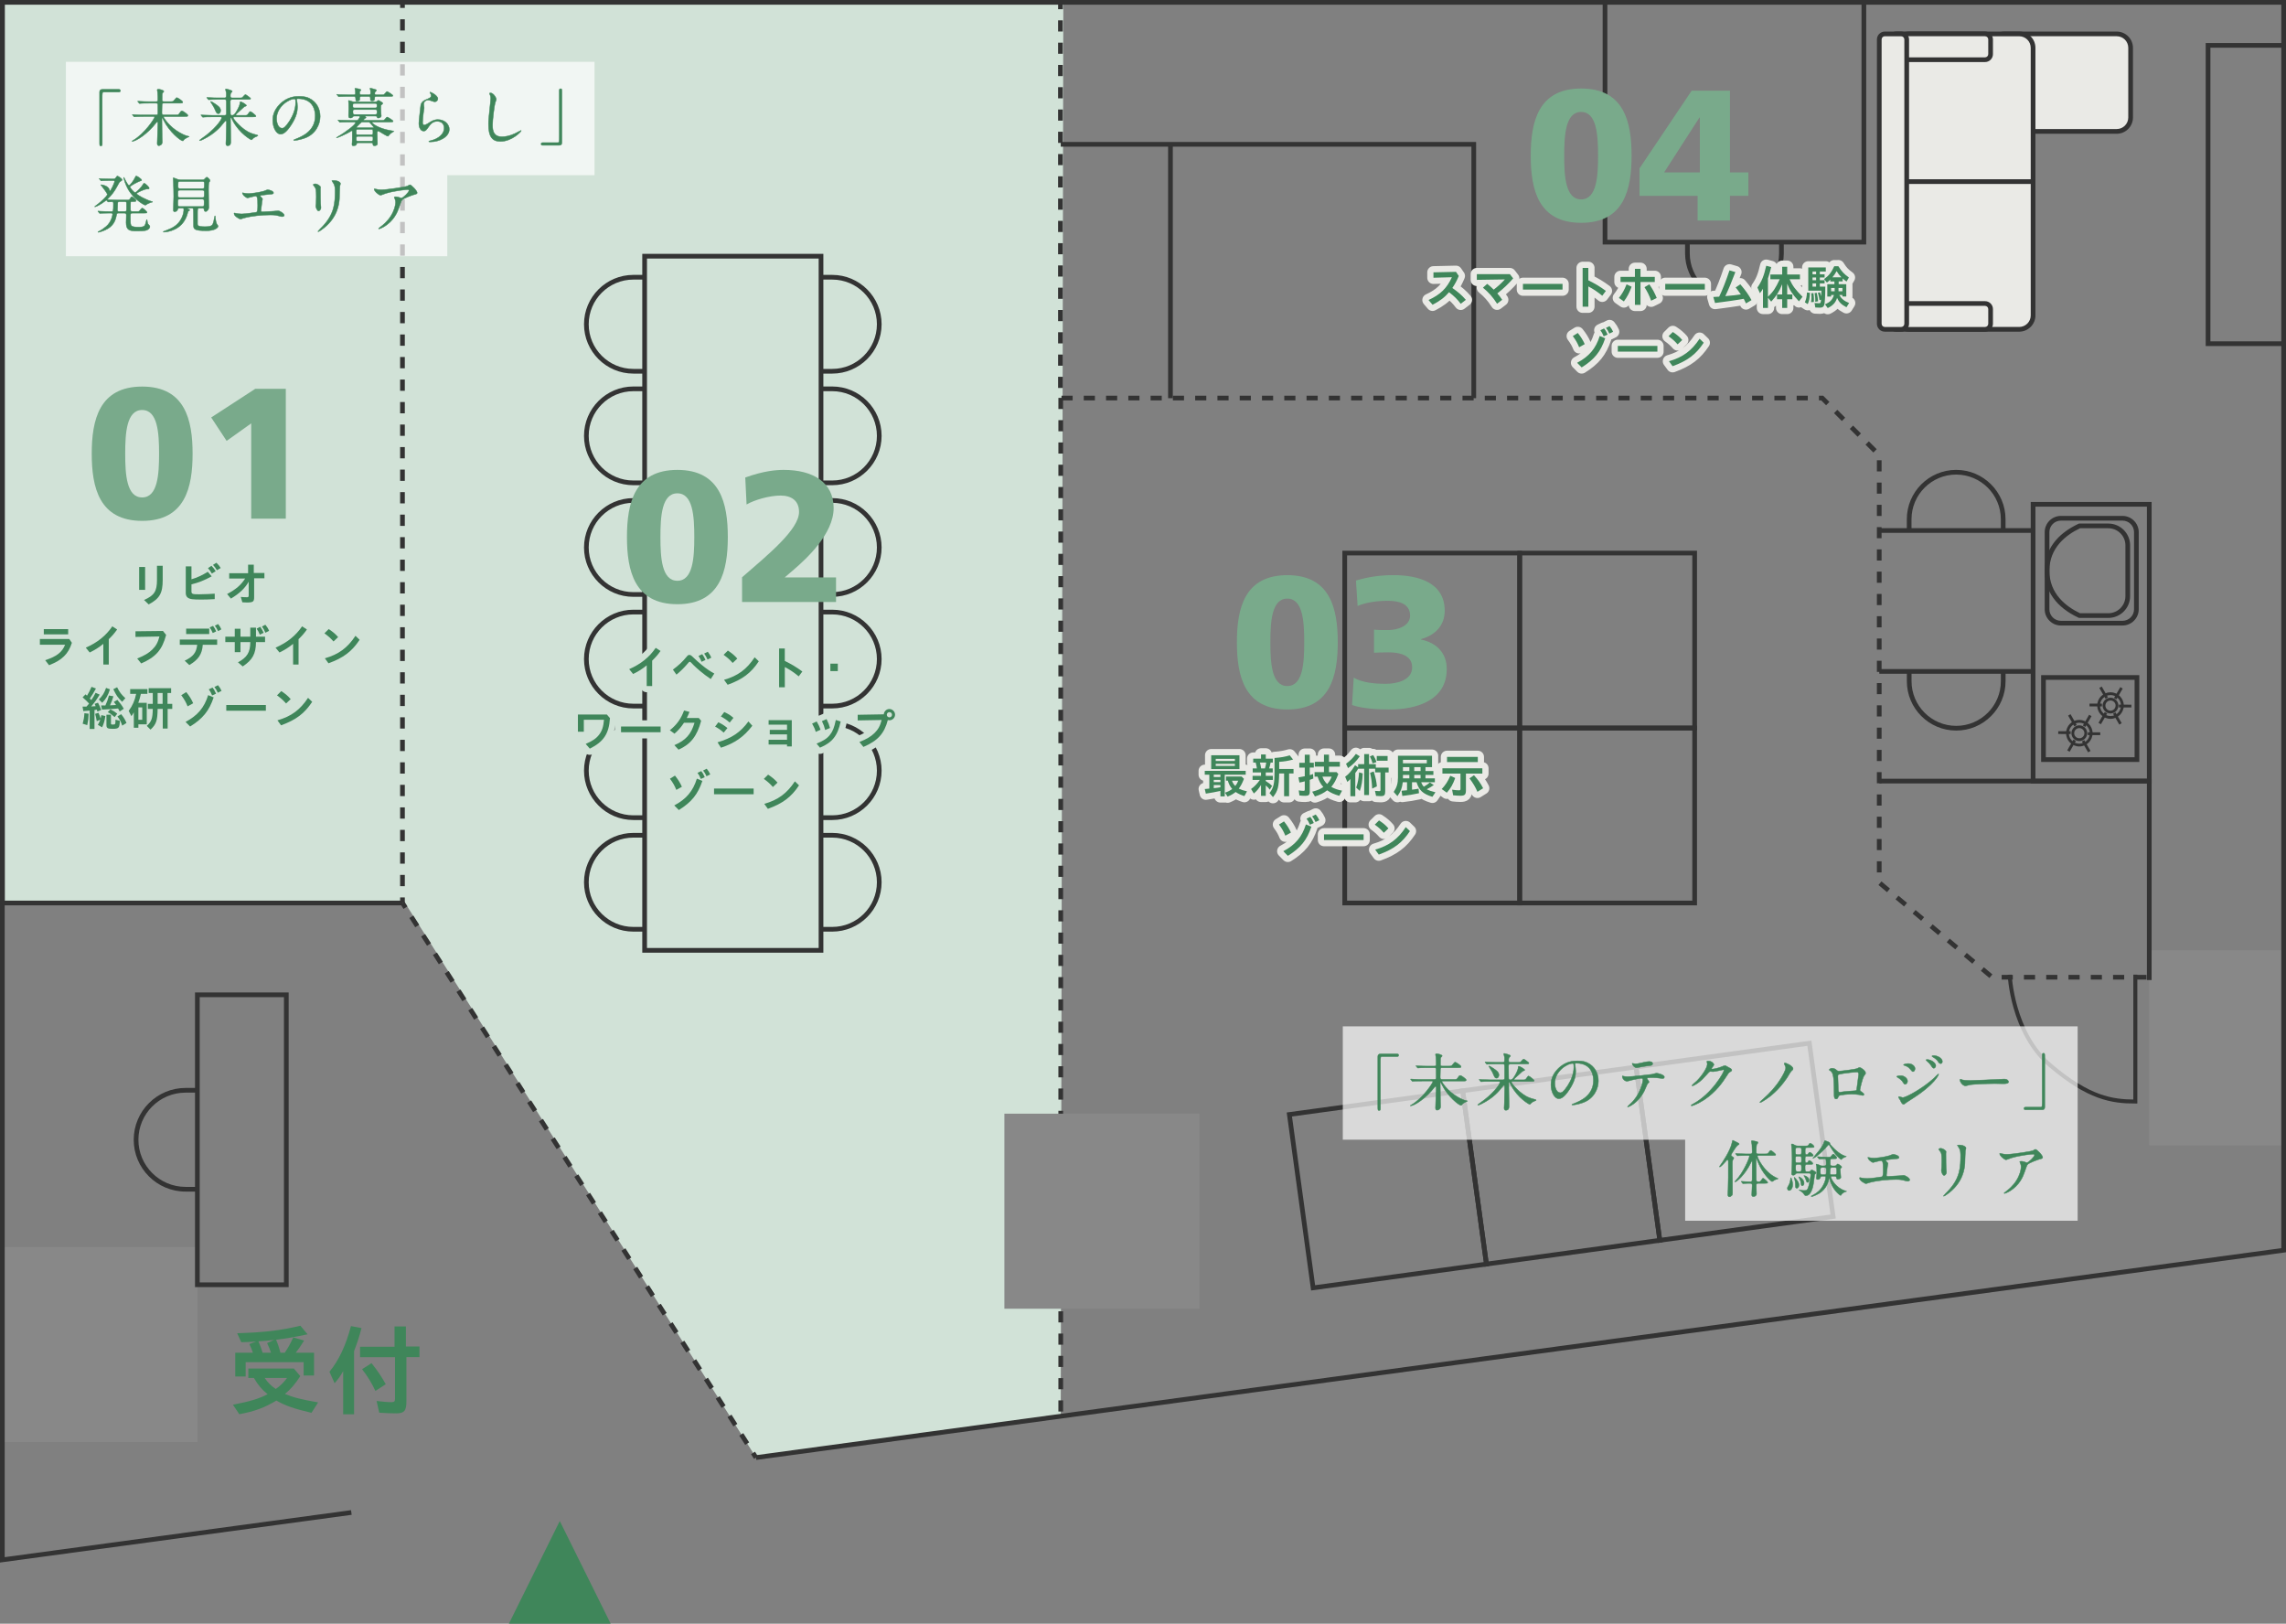 <?xml version="1.0" encoding="UTF-8"?><svg id="_レイヤー_1" xmlns="http://www.w3.org/2000/svg" viewBox="0 0 851.75 604.98"><rect x="0" y="0" width="851.75" height="604.98" fill="#808080" stroke="none"/><defs><style>.cls-1{stroke:#333;stroke-miterlimit:10;stroke-width:1.49px;}.cls-1,.cls-2,.cls-3{fill:none;}.cls-4{fill:#eaeae6;}.cls-5,.cls-6{fill:#fff;}.cls-7{fill:#333;}.cls-8{fill:#d1e2d7;}.cls-9,.cls-10{fill:#3f865a;}.cls-11{fill:#888;}.cls-12{fill:#79aa8b;}.cls-2{stroke:#eaeae6;}.cls-2,.cls-3{stroke-width:4.62px;}.cls-2,.cls-3,.cls-10{stroke-linecap:round;stroke-linejoin:round;}.cls-3{stroke:#d1e2d7;}.cls-13,.cls-6{opacity:.7;}.cls-10{stroke:#3f865a;stroke-width:.16px;}</style></defs><polygon class="cls-8" points="1.83 .88 1.83 336.45 150.92 336.45 281.7 543.07 395.23 527.66 396.19 .88 1.83 .88"/><rect class="cls-11" x=".88" y="464.63" width="72.67" height="72.67"/><rect class="cls-11" x="800.8" y="354.08" width="50.07" height="72.67"/><path class="cls-12" d="m34.18,169.05c0-12.55,2.77-25.02,18.79-25.02s18.79,12.48,18.79,25.02-2.77,25.02-18.79,25.02-18.79-12.48-18.79-25.02Zm25.09,0c0-7.69-.49-16.29-6.31-16.29s-6.31,8.6-6.31,16.29.49,16.29,6.31,16.29,6.31-8.6,6.31-16.29Z"/><path class="cls-12" d="m93.59,157.75l-9.15,6.52-5.75-8.73,16.43-10.68h11.37v48.39h-12.89v-35.49Z"/><path class="cls-9" d="m111.89,512.72c-1.92,2.98-3.49,4.79-5.7,6.64,2.94,1.27,5.74,2,12.34,3.16l-2.47,3.88c-6.68-1.56-9.8-2.69-13.07-4.57-4.39,2.65-8.31,4.1-13.83,5.08l-2.36-3.52c6.5-1.27,9.69-2.25,12.92-3.92-2.11-1.67-3.56-3.38-5.12-6.06h-2.07v-3.52h16.95l2.4,2.83Zm2.69-15.57c-5.01,1.05-7.88,1.56-11.72,2.03.8,1.85,1.09,2.83,1.63,4.83h1.6c1.31-1.92,1.89-2.98,3.19-5.7l4.03,1.16c-1.31,2.11-2.03,3.16-3.12,4.54h6.82v8.49h-3.88v-4.97h-21.6v5.34h-3.88v-8.86h6.57c-.4-1.27-.62-1.78-1.31-3.23l2.5-.94c-2.03.15-3.3.22-5.52.25l-1.52-3.34c10.27-.33,16.08-1.02,23.56-2.8l2.65,3.19Zm-12.45,2.07c-2.14.29-3.56.44-5.84.54.83,1.96,1.02,2.5,1.56,4.25h3.12c-.36-1.16-.73-2.07-1.45-3.59l2.61-1.2Zm-3.52,14.19c1.16,1.67,2.43,2.98,4.14,4.1,1.78-1.23,2.87-2.32,4.21-4.1h-8.35Z"/><path class="cls-9" d="m134.69,494.83c-.8,3.12-1.42,5.05-2.76,8.57v23.56h-4.07v-16.08c-1.2,2.07-1.6,2.65-3.19,4.5l-1.92-4.28c3.49-4.21,6.13-9.84,8.02-17.02l3.92.76Zm16.55-.62v7.48h5.05v3.96h-4.86v16.34c0,3.67-.76,4.61-3.85,4.61-1.92,0-4.46-.11-6.28-.25l-.98-4.36c2,.25,4.17.44,5.52.44,1.05,0,1.34-.29,1.34-1.27v-15.5h-13.03v-3.88h12.85v-7.55h4.25Zm-12.81,13.69c2.14,2.65,3.7,4.97,5.3,7.84l-3.85,2.5c-1.45-3.05-2.87-5.37-4.97-8.09l3.52-2.25Z"/><polygon class="cls-7" points="0 582.18 0 0 851.75 0 851.75 466.58 850.99 466.69 281.81 543.94 281.58 542.2 850 465.05 850 1.75 1.75 1.75 1.75 580.18 130.79 562.67 131.03 564.4 0 582.18"/><polygon class="cls-7" points="549.99 148.36 548.24 148.36 548.24 54.65 395.23 54.65 395.23 52.9 549.99 52.9 549.99 148.36"/><rect class="cls-7" x="435.23" y="53.78" width="1.75" height="94.58"/><polygon class="cls-7" points="695.34 91.09 597.14 91.09 597.14 .88 598.89 .88 598.89 89.34 693.59 89.34 693.59 .88 695.34 .88 695.34 91.09"/><polygon class="cls-7" points="850.87 128.93 821.83 128.93 821.83 16.03 850.87 16.03 850.87 17.78 823.58 17.78 823.58 127.18 850.87 127.18 850.87 128.93"/><path class="cls-7" d="m567.1,272.13h-66.94v-66.94h66.94v66.94Zm-65.19-1.75h63.44v-63.44h-63.44v63.44Z"/><path class="cls-7" d="m488.51,480.82l-9.09-66.32,66.32-9.09,9.09,66.32-66.32,9.09Zm-7.12-64.83l8.61,62.86,62.85-8.62-8.61-62.85-62.85,8.61Z"/><path class="cls-7" d="m553.1,471.97l-9.09-66.32,66.32-9.09,9.09,66.32-66.32,9.09Zm-7.12-64.83l8.61,62.85,62.86-8.62-8.61-62.85-62.85,8.61Z"/><path class="cls-7" d="m617.69,463.11l-9.09-66.32,66.31-9.09,9.09,66.32-66.31,9.09Zm-7.12-64.82l8.61,62.85,62.85-8.61-8.61-62.86-62.85,8.62Z"/><path class="cls-7" d="m632.29,272.13h-66.94v-66.94h66.94v66.94Zm-65.19-1.75h63.44v-63.44h-63.44v63.44Z"/><path class="cls-7" d="m567.1,337.32h-66.94v-66.94h66.94v66.94Zm-65.19-1.75h63.44v-63.44h-63.44v63.44Z"/><path class="cls-7" d="m632.29,337.32h-66.94v-66.94h66.94v66.94Zm-65.19-1.75h63.44v-63.44h-63.44v63.44Z"/><path class="cls-7" d="m801.68,291.9h-45.04v-104.88h45.04v104.88Zm-43.29-1.75h41.54v-101.38h-41.54v101.38Z"/><rect class="cls-7" x="700.21" y="196.78" width="57.31" height="1.75"/><rect class="cls-7" x="700.21" y="249.28" width="57.31" height="1.75"/><path class="cls-7" d="m747.25,197.65h-1.75v-4.19c0-9.17-7.46-16.64-16.64-16.64s-16.64,7.46-16.64,16.64v4.19h-1.75v-4.19c0-10.14,8.25-18.39,18.39-18.39s18.39,8.25,18.39,18.39v4.19Z"/><path class="cls-7" d="m73.54,443.97h-4.41c-10.65,0-19.31-8.66-19.31-19.31s8.66-19.31,19.31-19.31h4.41v1.75h-4.41c-9.68,0-17.56,7.88-17.56,17.56s7.88,17.56,17.56,17.56h4.41v1.75Z"/><path class="cls-7" d="m646.24,112.79c-10.14,0-18.39-8.25-18.39-18.39v-4.19h1.75v4.19c0,9.17,7.46,16.64,16.64,16.64s16.64-7.46,16.64-16.64v-4.19h1.75v4.19c0,10.14-8.25,18.39-18.39,18.39Z"/><path class="cls-7" d="m310.09,139.2h-4.19v-1.75h4.19c9.18,0,16.64-7.47,16.64-16.64s-7.46-16.64-16.64-16.64h-4.19v-1.75h4.19c10.14,0,18.39,8.25,18.39,18.39s-8.25,18.39-18.39,18.39Z"/><path class="cls-7" d="m310.09,180.78h-4.19v-1.75h4.19c9.18,0,16.64-7.47,16.64-16.64s-7.46-16.64-16.64-16.64h-4.19v-1.75h4.19c10.14,0,18.39,8.25,18.39,18.39s-8.25,18.39-18.39,18.39Z"/><path class="cls-7" d="m310.09,222.37h-4.19v-1.75h4.19c9.18,0,16.64-7.46,16.64-16.64s-7.46-16.64-16.64-16.64h-4.19v-1.75h4.19c10.14,0,18.39,8.25,18.39,18.39s-8.25,18.39-18.39,18.39Z"/><path class="cls-7" d="m310.09,263.95h-4.19v-1.75h4.19c9.18,0,16.64-7.46,16.64-16.64s-7.46-16.64-16.64-16.64h-4.19v-1.75h4.19c10.14,0,18.39,8.25,18.39,18.39s-8.25,18.39-18.39,18.39Z"/><path class="cls-7" d="m310.09,305.53h-4.19v-1.75h4.19c9.18,0,16.64-7.46,16.64-16.64s-7.46-16.64-16.64-16.64h-4.19v-1.75h4.19c10.14,0,18.39,8.25,18.39,18.39s-8.25,18.39-18.39,18.39Z"/><path class="cls-7" d="m310.09,347.11h-4.19v-1.75h4.19c9.18,0,16.64-7.46,16.64-16.64s-7.46-16.64-16.64-16.64h-4.19v-1.75h4.19c10.14,0,18.39,8.25,18.39,18.39s-8.25,18.39-18.39,18.39Z"/><path class="cls-7" d="m240.18,139.2h-4.19c-10.14,0-18.39-8.25-18.39-18.39s8.25-18.39,18.39-18.39h4.19v1.75h-4.19c-9.17,0-16.64,7.46-16.64,16.64s7.46,16.64,16.64,16.64h4.19v1.75Z"/><path class="cls-7" d="m240.18,180.78h-4.19c-10.14,0-18.39-8.25-18.39-18.39s8.25-18.39,18.39-18.39h4.19v1.75h-4.19c-9.17,0-16.64,7.46-16.64,16.64s7.46,16.64,16.64,16.64h4.19v1.75Z"/><path class="cls-7" d="m240.18,222.37h-4.19c-10.14,0-18.39-8.25-18.39-18.39s8.25-18.39,18.39-18.39h4.19v1.75h-4.19c-9.17,0-16.64,7.46-16.64,16.64s7.46,16.64,16.64,16.64h4.19v1.75Z"/><path class="cls-7" d="m240.18,263.95h-4.19c-10.14,0-18.39-8.25-18.39-18.39s8.25-18.39,18.39-18.39h4.19v1.75h-4.19c-9.17,0-16.64,7.46-16.64,16.64s7.46,16.64,16.64,16.64h4.19v1.75Z"/><path class="cls-7" d="m240.18,305.53h-4.19c-10.14,0-18.39-8.25-18.39-18.39s8.25-18.39,18.39-18.39h4.19v1.75h-4.19c-9.17,0-16.64,7.46-16.64,16.64s7.46,16.64,16.64,16.64h4.19v1.75Z"/><path class="cls-7" d="m240.18,347.11h-4.19c-10.14,0-18.39-8.25-18.39-18.39s8.25-18.39,18.39-18.39h4.19v1.75h-4.19c-9.17,0-16.64,7.46-16.64,16.64s7.46,16.64,16.64,16.64h4.19v1.75Z"/><path class="cls-7" d="m728.87,272.2c-10.14,0-18.39-8.25-18.39-18.39v-4.19h1.75v4.19c0,9.17,7.46,16.64,16.64,16.64s16.64-7.46,16.64-16.64v-4.19h1.75v4.19c0,10.14-8.25,18.39-18.39,18.39Z"/><path class="cls-7" d="m799.76,364.99h-4.15v-1.75h4.15v1.75Zm-8.3,0h-4.15v-1.75h4.15v1.75Zm-8.3,0h-4.15v-1.75h4.15v1.75Zm-8.3,0h-4.15v-1.75h4.15v1.75Zm-8.3,0h-4.15v-1.75h4.15v1.75Zm-8.3,0h-4.15v-1.75h4.15v1.75Zm-8.3,0h-4.15v-1.75h4.15v1.75Zm-8.72-.6l-3.18-2.67,1.12-1.34,3.18,2.67-1.12,1.34Zm-6.36-5.33l-3.18-2.67,1.12-1.34,3.18,2.67-1.12,1.34Zm-6.36-5.33l-3.18-2.67,1.12-1.34,3.18,2.67-1.12,1.34Zm-6.36-5.33l-3.18-2.67,1.12-1.34,3.18,2.67-1.12,1.34Zm-6.36-5.33l-3.18-2.67,1.12-1.34,3.18,2.67-1.12,1.34Zm-6.36-5.33l-3.18-2.67,1.12-1.34,3.18,2.67-1.12,1.34Zm-6.36-5.33l-3.18-2.67,1.12-1.34,3.18,2.67-1.12,1.34Zm-2.01-7.36h-1.75v-4.15h1.75v4.15Zm0-8.3h-1.75v-4.15h1.75v4.15Zm0-8.3h-1.75v-4.15h1.75v4.15Zm0-8.3h-1.75v-4.15h1.75v4.15Zm0-8.3h-1.75v-4.15h1.75v4.15Zm0-8.3h-1.75v-4.15h1.75v4.15Zm0-8.3h-1.75v-4.15h1.75v4.15Zm0-8.3h-1.75v-4.15h1.75v4.15Zm0-8.3h-1.75v-4.15h1.75v4.15Zm0-8.3h-1.75v-4.15h1.75v4.15Zm0-8.3h-1.75v-4.15h1.75v4.15Zm0-8.3h-1.75v-4.15h1.75v4.15Zm0-8.3h-1.75v-4.15h1.75v4.15Zm0-8.3h-1.75v-4.15h1.75v4.15Zm0-8.3h-1.75v-4.15h1.75v4.15Zm0-8.3h-1.75v-4.15h1.75v4.15Zm0-8.3h-1.75v-4.15h1.75v4.15Zm0-8.3h-1.75v-4.15h1.75v4.15Zm0-8.3h-1.75v-4.15h1.75v4.15Zm-3.06-7.03l-2.93-2.93,1.24-1.24,2.93,2.93-1.24,1.24Zm-5.87-5.87l-2.93-2.93,1.24-1.24,2.93,2.93-1.24,1.24Zm-5.87-5.87l-2.93-2.93,1.24-1.24,2.93,2.93-1.24,1.24Zm-5.87-5.87l-1.82-1.82h-.85v-1.75h1.58l2.33,2.33-1.24,1.24Zm-6.82-1.82h-4.15v-1.75h4.15v1.75Zm-8.3,0h-4.15v-1.75h4.15v1.75Zm-8.3,0h-4.15v-1.75h4.15v1.75Zm-8.3,0h-4.15v-1.75h4.15v1.75Zm-8.3,0h-4.15v-1.75h4.15v1.75Zm-8.3,0h-4.15v-1.75h4.15v1.75Zm-8.3,0h-4.15v-1.75h4.15v1.75Zm-8.3,0h-4.15v-1.75h4.15v1.75Zm-8.3,0h-4.15v-1.75h4.15v1.75Zm-8.3,0h-4.15v-1.75h4.15v1.75Zm-8.3,0h-4.15v-1.75h4.15v1.75Zm-8.3,0h-4.15v-1.75h4.15v1.75Zm-8.3,0h-4.15v-1.75h4.15v1.75Zm-8.3,0h-4.15v-1.75h4.15v1.75Zm-8.3,0h-4.15v-1.75h4.15v1.75Zm-8.3,0h-4.15v-1.75h4.15v1.75Zm-8.3,0h-4.15v-1.75h4.15v1.75Zm-8.3,0h-4.15v-1.75h4.15v1.75Zm-8.3,0h-4.15v-1.75h4.15v1.75Zm-8.3,0h-4.15v-1.75h4.15v1.75Zm-8.3,0h-4.15v-1.75h4.15v1.75Zm-8.3,0h-4.15v-1.75h4.15v1.75Zm-8.3,0h-4.15v-1.75h4.15v1.75Zm-8.3,0h-4.15v-1.75h4.15v1.75Zm-8.3,0h-4.15v-1.75h4.15v1.75Zm-8.3,0h-4.15v-1.75h4.15v1.75Zm-8.3,0h-4.15v-1.75h4.15v1.75Zm-8.3,0h-4.15v-1.75h4.15v1.75Zm-8.3,0h-4.15v-1.75h4.15v1.75Zm-8.3,0h-4.15v-1.75h4.15v1.75Zm-8.3,0h-4.15v-1.75h4.15v1.75Zm-8.3,0h-4.15v-1.75h4.15v1.75Zm-8.3,0h-4.15v-1.75h4.15v1.75Zm-8.3,0h-4.15v-1.75h4.15v1.75Zm-3.67-4.63h-1.75v-4.15h1.75v4.15Zm0-8.3h-1.75v-4.15h1.75v4.15Zm0-8.3h-1.75v-4.15h1.75v4.15Zm0-8.3h-1.75v-4.15h1.75v4.15Zm0-8.3h-1.75v-4.15h1.75v4.15Zm0-8.3h-1.75v-4.15h1.75v4.15Zm0-8.3h-1.75v-4.15h1.75v4.15Zm0-8.3h-1.75v-4.15h1.75v4.15Zm0-8.3h-1.75v-4.15h1.75v4.15Zm0-8.3h-1.75v-4.15h1.75v4.15Zm0-8.3h-1.75v-4.15h1.75v4.15Zm0-8.3h-1.75v-4.15h1.75v4.15Zm0-8.3h-1.75v-4.15h1.75v4.15Zm0-8.3h-1.75v-4.15h1.75v4.15Zm0-8.3h-1.75v-4.15h1.75v4.15Zm0-8.3h-1.75v-4.15h1.75v4.15Zm0-8.3h-1.75v-4.15h1.75v4.15Zm0-8.3h-1.75V.88h1.75v2.65Z"/><polygon class="cls-7" points="801.68 365.15 799.93 365.15 799.93 291.9 700.21 291.9 700.21 290.15 801.68 290.15 801.68 365.15"/><rect class="cls-4" x="741.69" y="12.63" width="52.16" height="36.34" rx="5.19" ry="5.19"/><path class="cls-7" d="m788.67,49.84h-41.79c-3.34,0-6.06-2.72-6.06-6.06v-25.96c0-3.34,2.72-6.06,6.06-6.06h41.79c3.34,0,6.06,2.72,6.06,6.06v25.96c0,3.34-2.72,6.06-6.06,6.06Zm-41.79-36.34c-2.38,0-4.31,1.93-4.31,4.31v25.96c0,2.38,1.93,4.31,4.31,4.31h41.79c2.38,0,4.31-1.93,4.31-4.31v-25.96c0-2.38-1.93-4.31-4.31-4.31h-41.79Z"/><rect class="cls-4" x="706.22" y="12.63" width="51.3" height="110.08" rx="5.19" ry="5.19"/><path class="cls-7" d="m752.33,123.58h-40.93c-3.34,0-6.06-2.72-6.06-6.06V17.82c0-3.34,2.72-6.06,6.06-6.06h40.93c3.34,0,6.06,2.72,6.06,6.06v99.7c0,3.34-2.72,6.06-6.06,6.06Zm-40.93-110.08c-2.38,0-4.31,1.93-4.31,4.31v99.7c0,2.38,1.93,4.31,4.31,4.31h40.93c2.38,0,4.31-1.93,4.31-4.31V17.82c0-2.38-1.93-4.31-4.31-4.31h-40.93Z"/><rect class="cls-4" x="704.42" y="12.63" width="37.27" height="9.62" rx="2.07" ry="2.07"/><path class="cls-7" d="m739.61,23.12h-33.12c-1.63,0-2.95-1.32-2.95-2.95v-5.47c0-1.63,1.32-2.95,2.95-2.95h33.12c1.63,0,2.95,1.32,2.95,2.95v5.47c0,1.63-1.32,2.95-2.95,2.95Zm-33.12-9.62c-.66,0-1.2.54-1.2,1.2v5.47c0,.66.54,1.2,1.2,1.2h33.12c.66,0,1.2-.54,1.2-1.2v-5.47c0-.66-.54-1.2-1.2-1.2h-33.12Z"/><rect class="cls-4" x="704.42" y="113.09" width="37.27" height="9.62" rx="2.07" ry="2.07"/><path class="cls-7" d="m739.61,123.58h-33.12c-1.63,0-2.95-1.32-2.95-2.95v-5.47c0-1.63,1.32-2.95,2.95-2.95h33.12c1.63,0,2.95,1.32,2.95,2.95v5.47c0,1.63-1.32,2.95-2.95,2.95Zm-33.12-9.62c-.66,0-1.2.54-1.2,1.2v5.47c0,.66.54,1.2,1.2,1.2h33.12c.66,0,1.2-.54,1.2-1.2v-5.47c0-.66-.54-1.2-1.2-1.2h-33.12Z"/><rect class="cls-4" x="700.21" y="12.63" width="10.22" height="110.08" rx="2.07" ry="2.07"/><path class="cls-7" d="m708.35,123.58h-6.07c-1.63,0-2.95-1.32-2.95-2.95V14.71c0-1.63,1.32-2.95,2.95-2.95h6.07c1.63,0,2.95,1.32,2.95,2.95v105.93c0,1.63-1.32,2.95-2.95,2.95Zm-6.07-110.08c-.66,0-1.2.54-1.2,1.2v105.93c0,.66.54,1.2,1.2,1.2h6.07c.66,0,1.2-.54,1.2-1.2V14.71c0-.66-.54-1.2-1.2-1.2h-6.07Z"/><rect class="cls-7" x="710.43" y="66.79" width="47.09" height="1.75"/><path class="cls-7" d="m797.09,283.89h-36.58v-32.34h36.58v32.34Zm-34.83-1.75h33.08v-28.84h-33.08v28.84Z"/><path class="cls-7" d="m786.36,267.83c-2.73,0-4.95-2.22-4.95-4.95s2.22-4.95,4.95-4.95,4.95,2.22,4.95,4.95-2.22,4.95-4.95,4.95Zm0-8.86c-2.15,0-3.91,1.75-3.91,3.91s1.75,3.91,3.91,3.91,3.91-1.75,3.91-3.91-1.75-3.91-3.91-3.91Z"/><path class="cls-7" d="m786.36,265.82c-1.62,0-2.93-1.32-2.93-2.93s1.32-2.93,2.93-2.93,2.94,1.32,2.94,2.93-1.32,2.93-2.94,2.93Zm0-4.83c-1.04,0-1.9.85-1.9,1.9s.85,1.9,1.9,1.9,1.9-.85,1.9-1.9-.85-1.9-1.9-1.9Z"/><rect class="cls-7" x="783.27" y="255.73" width="1.04" height="4.64" transform="translate(-24.42 424.51) rotate(-29.86)"/><rect class="cls-7" x="780.37" y="260.37" width="1.04" height="4.64" transform="translate(517.21 1043.25) rotate(-89.93)"/><rect class="cls-7" x="781.14" y="267.01" width="4.64" height="1.04" transform="translate(159.42 811.54) rotate(-59.93)"/><rect class="cls-7" x="788.41" y="265.4" width="1.04" height="4.64" transform="translate(-28.48 428.74) rotate(-29.89)"/><rect class="cls-7" x="791.31" y="260.76" width="1.04" height="4.64" transform="translate(527.08 1054.35) rotate(-89.88)"/><rect class="cls-7" x="786.94" y="257.73" width="4.64" height="1.04" transform="translate(170.34 811.93) rotate(-59.93)"/><path class="cls-7" d="m774.74,278.12c-2.72,0-4.94-2.22-4.94-4.95s2.22-4.95,4.94-4.95,4.95,2.22,4.95,4.95-2.22,4.95-4.95,4.95Zm0-8.85c-2.15,0-3.9,1.75-3.9,3.91s1.75,3.91,3.9,3.91,3.91-1.75,3.91-3.91-1.75-3.91-3.91-3.91Z"/><path class="cls-7" d="m774.74,276.11c-1.62,0-2.93-1.32-2.93-2.93s1.32-2.93,2.93-2.93,2.93,1.32,2.93,2.93-1.32,2.93-2.93,2.93Zm0-4.83c-1.05,0-1.9.85-1.9,1.9s.85,1.89,1.9,1.89,1.9-.85,1.9-1.89-.85-1.9-1.9-1.9Z"/><rect class="cls-7" x="771.65" y="266.02" width="1.04" height="4.64" transform="translate(-31.01 420.53) rotate(-29.89)"/><rect class="cls-7" x="768.75" y="270.66" width="1.04" height="4.64" transform="translate(495.15 1041.85) rotate(-89.92)"/><rect class="cls-7" x="769.52" y="277.3" width="4.64" height="1.04" transform="translate(143.85 805.59) rotate(-59.84)"/><rect class="cls-7" x="776.79" y="275.69" width="1.04" height="4.64" transform="translate(-35.12 424.51) rotate(-29.9)"/><rect class="cls-7" x="779.69" y="271.05" width="1.04" height="4.64" transform="translate(505.36 1053.06) rotate(-89.89)"/><rect class="cls-7" x="775.32" y="268.02" width="4.64" height="1.04" transform="translate(155.64 807.01) rotate(-59.93)"/><path class="cls-7" d="m790.82,233.06h-22.92c-3.34,0-6.06-2.72-6.06-6.06v-28.72c0-3.34,2.72-6.06,6.06-6.06h22.92c3.34,0,6.06,2.72,6.06,6.06v28.72c0,3.34-2.72,6.06-6.06,6.06Zm-22.92-39.09c-2.38,0-4.31,1.93-4.31,4.31v28.72c0,2.38,1.93,4.31,4.31,4.31h22.92c2.38,0,4.31-1.93,4.31-4.31v-28.72c0-2.38-1.93-4.31-4.31-4.31h-22.92Z"/><path class="cls-7" d="m785.55,230.23h-10.93l-.18-.08c-8.25-3.86-12.61-9.91-12.61-17.5s4.36-13.64,12.61-17.5l.18-.08h10.93c4.48,0,8.12,3.64,8.12,8.12v18.92c0,4.48-3.64,8.12-8.12,8.12Zm-10.54-1.75h10.54c3.51,0,6.37-2.86,6.37-6.37v-18.92c0-3.51-2.86-6.37-6.37-6.37h-10.54c-5.25,2.5-11.42,7.26-11.42,15.83s6.17,13.33,11.42,15.83Z"/><path class="cls-7" d="m306.78,354.96h-67.47V94.58h67.47v260.38Zm-65.72-1.75h63.97V96.33h-63.97v256.88Z"/><path class="cls-7" d="m107.55,479.56h-34.89v-109.78h34.89v109.78Zm-33.14-1.75h31.39v-106.28h-31.39v106.28Z"/><rect class="cls-7" x=".87" y="335.57" width="149.08" height="1.75"/><rect class="cls-7" x="280.26" y="541.16" width="1.75" height="2.07" transform="translate(-247.41 236.18) rotate(-32.52)"/><path class="cls-7" d="m277.65,538.35l-2.19-3.44,1.48-.94,2.19,3.44-1.48.94Zm-4.39-6.89l-2.19-3.44,1.48-.94,2.19,3.44-1.48.94Zm-4.39-6.89l-2.19-3.44,1.48-.94,2.19,3.44-1.48.94Zm-4.39-6.88l-2.19-3.44,1.48-.94,2.19,3.44-1.48.94Zm-4.39-6.89l-2.19-3.44,1.48-.94,2.19,3.44-1.48.94Zm-4.39-6.89l-2.19-3.44,1.48-.94,2.19,3.44-1.48.94Zm-4.39-6.89l-2.19-3.44,1.48-.94,2.19,3.44-1.48.94Zm-4.39-6.88l-2.19-3.44,1.48-.94,2.19,3.44-1.48.94Zm-4.39-6.89l-2.19-3.44,1.48-.94,2.19,3.44-1.48.94Zm-4.39-6.89l-2.19-3.44,1.48-.94,2.19,3.44-1.48.94Zm-4.39-6.89l-2.2-3.44,1.48-.94,2.2,3.44-1.48.94Zm-4.39-6.89l-2.2-3.44,1.48-.94,2.2,3.44-1.48.94Zm-4.39-6.88l-2.2-3.44,1.48-.94,2.2,3.44-1.48.94Zm-4.39-6.89l-2.2-3.44,1.48-.94,2.2,3.44-1.48.94Zm-4.39-6.89l-2.2-3.44,1.48-.94,2.2,3.44-1.48.94Zm-4.39-6.89l-2.2-3.44,1.48-.94,2.2,3.44-1.48.94Zm-4.39-6.88l-2.2-3.44,1.48-.94,2.2,3.44-1.48.94Zm-4.39-6.89l-2.2-3.44,1.48-.94,2.2,3.44-1.48.94Zm-4.39-6.89l-2.2-3.44,1.48-.94,2.2,3.44-1.48.94Zm-4.39-6.89l-2.19-3.44,1.48-.94,2.19,3.44-1.48.94Zm-4.39-6.88l-2.19-3.44,1.48-.94,2.19,3.44-1.48.94Zm-4.39-6.89l-2.19-3.44,1.48-.94,2.19,3.44-1.48.94Zm-4.39-6.89l-2.19-3.44,1.48-.94,2.19,3.44-1.48.94Zm-4.39-6.89l-2.19-3.44,1.48-.94,2.19,3.44-1.48.94Zm-4.39-6.89l-2.19-3.44,1.48-.94,2.19,3.44-1.48.94Zm-4.39-6.88l-2.19-3.44,1.48-.94,2.19,3.44-1.48.94Zm-4.39-6.89l-2.19-3.44,1.48-.94,2.19,3.44-1.48.94Zm-4.39-6.89l-2.2-3.44,1.48-.94,2.2,3.44-1.48.94Zm-4.39-6.89l-2.2-3.44,1.48-.94,2.2,3.44-1.48.94Z"/><rect class="cls-7" x="149.64" y="336.28" width="1.75" height="2.08" transform="translate(-157.7 133.74) rotate(-32.51)"/><rect class="cls-7" x="149.08" y="334.37" width="1.75" height="2.07"/><path class="cls-7" d="m150.83,330.18h-1.75v-4.2h1.75v4.2Zm0-8.39h-1.75v-4.2h1.75v4.2Zm0-8.39h-1.75v-4.2h1.75v4.2Zm0-8.39h-1.75v-4.19h1.75v4.19Zm0-8.39h-1.75v-4.2h1.75v4.2Zm0-8.39h-1.75v-4.2h1.75v4.2Zm0-8.39h-1.75v-4.2h1.75v4.2Zm0-8.39h-1.75v-4.2h1.75v4.2Zm0-8.39h-1.75v-4.2h1.75v4.2Zm0-8.39h-1.75v-4.2h1.75v4.2Zm0-8.39h-1.75v-4.2h1.75v4.2Zm0-8.39h-1.75v-4.2h1.75v4.2Zm0-8.39h-1.75v-4.2h1.75v4.2Zm0-8.39h-1.75v-4.2h1.75v4.2Zm0-8.39h-1.75v-4.2h1.75v4.2Zm0-8.39h-1.75v-4.2h1.75v4.2Zm0-8.39h-1.75v-4.2h1.75v4.2Zm0-8.39h-1.75v-4.2h1.75v4.2Zm0-8.39h-1.75v-4.2h1.75v4.2Zm0-8.39h-1.75v-4.2h1.75v4.2Zm0-8.39h-1.75v-4.2h1.75v4.2Zm0-8.39h-1.75v-4.2h1.75v4.2Zm0-8.39h-1.75v-4.19h1.75v4.19Zm0-8.39h-1.75v-4.2h1.75v4.2Zm0-8.39h-1.75v-4.2h1.75v4.2Zm0-8.39h-1.75v-4.2h1.75v4.2Zm0-8.39h-1.75v-4.2h1.75v4.2Zm0-8.39h-1.75v-4.19h1.75v4.19Zm0-8.39h-1.75v-4.2h1.75v4.2Zm0-8.39h-1.75v-4.2h1.75v4.2Zm0-8.39h-1.75v-4.19h1.75v4.19Zm0-8.39h-1.75v-4.2h1.75v4.2Zm0-8.39h-1.75v-4.2h1.75v4.2Zm0-8.39h-1.75v-4.19h1.75v4.19Zm0-8.39h-1.75v-4.2h1.75v4.2Zm0-8.39h-1.75v-4.2h1.75v4.2Zm0-8.39h-1.75v-4.2h1.75v4.2Zm0-8.39h-1.75v-4.2h1.75v4.2Zm0-8.39h-1.75v-4.19h1.75v4.19Z"/><rect class="cls-7" x="149.08" y=".88" width="1.75" height="2.07"/><polygon class="cls-9" points="189.6 604.98 208.57 566.71 227.54 604.98 189.6 604.98"/><path class="cls-7" d="m396.1,525.92h-1.75v-4.15h1.75v4.15Zm0-8.3h-1.75v-4.15h1.75v4.15Zm0-8.3h-1.75v-4.15h1.75v4.15Zm0-8.3h-1.75v-4.15h1.75v4.15Zm0-8.3h-1.75v-4.15h1.75v4.15Zm0-8.3h-1.75v-4.15h1.75v4.15Zm0-8.3h-1.75v-4.15h1.75v4.15Zm0-8.3h-1.75v-4.15h1.75v4.15Zm0-8.3h-1.75v-4.15h1.75v4.15Zm0-8.3h-1.75v-4.15h1.75v4.15Zm0-8.3h-1.75v-4.15h1.75v4.15Zm0-8.3h-1.75v-4.15h1.75v4.15Zm0-8.3h-1.75v-4.15h1.75v4.15Zm0-8.3h-1.75v-4.15h1.75v4.15Zm0-8.3h-1.75v-4.15h1.75v4.15Zm0-8.3h-1.75v-4.15h1.75v4.15Zm0-8.3h-1.75v-4.15h1.75v4.15Zm0-8.3h-1.75v-4.15h1.75v4.15Zm0-8.3h-1.75v-4.15h1.75v4.15Zm0-8.3h-1.75v-4.15h1.75v4.15Zm0-8.3h-1.75v-4.15h1.75v4.15Zm0-8.3h-1.75v-4.15h1.75v4.15Zm0-8.3h-1.75v-4.15h1.75v4.15Zm0-8.3h-1.75v-4.15h1.75v4.15Zm0-8.3h-1.75v-4.15h1.75v4.15Zm0-8.3h-1.75v-4.15h1.75v4.15Zm0-8.3h-1.75v-4.15h1.75v4.15Zm0-8.3h-1.75v-4.15h1.75v4.15Zm0-8.3h-1.75v-4.15h1.75v4.15Zm0-8.3h-1.75v-4.15h1.75v4.15Zm0-8.3h-1.75v-4.15h1.75v4.15Zm0-8.3h-1.75v-4.15h1.75v4.15Zm0-8.3h-1.75v-4.15h1.75v4.15Zm0-8.3h-1.75v-4.15h1.75v4.15Zm0-8.3h-1.75v-4.15h1.75v4.15Zm0-8.3h-1.75v-4.15h1.75v4.15Zm0-8.3h-1.75v-4.15h1.75v4.15Zm0-8.3h-1.75v-4.15h1.75v4.15Zm0-8.3h-1.75v-4.15h1.75v4.15Zm0-8.3h-1.75v-4.15h1.75v4.15Zm0-8.3h-1.75v-4.15h1.75v4.15Zm0-8.3h-1.75v-4.15h1.75v4.15Zm0-8.3h-1.75v-4.15h1.75v4.15Zm0-8.3h-1.75v-4.15h1.75v4.15Zm0-8.3h-1.75v-4.15h1.75v4.15Zm0-8.3h-1.75v-4.15h1.75v4.15Z"/><rect class="cls-11" x="374.23" y="414.94" width="72.67" height="72.67"/><path class="cls-12" d="m233.6,200.1c0-12.55,2.77-25.02,18.79-25.02s18.79,12.48,18.79,25.02-2.77,25.02-18.79,25.02-18.79-12.48-18.79-25.02Zm25.09,0c0-7.69-.49-16.29-6.31-16.29s-6.31,8.6-6.31,16.29.49,16.29,6.31,16.29,6.31-8.6,6.31-16.29Z"/><path class="cls-12" d="m276.51,215.07c9.84-8.53,21.21-17.82,21.21-24.33,0-4.3-2.98-6.1-6.86-6.1-4.16,0-9.71,1.59-12.69,3.33l-.49-10.05c6.93-2.5,11.51-2.84,14.35-2.84,10.81,0,18.58,4.58,18.58,14.21s-10.19,18.92-14.77,22.88l-3.47,2.98h19.13v9.15h-35.01v-9.22Z"/><path class="cls-12" d="m460.86,239.32c0-12.55,2.77-25.02,18.79-25.02s18.79,12.48,18.79,25.02-2.77,25.02-18.79,25.02-18.79-12.48-18.79-25.02Zm25.09,0c0-7.69-.48-16.29-6.31-16.29s-6.31,8.6-6.31,16.29.48,16.29,6.31,16.29,6.31-8.6,6.31-16.29Z"/><path class="cls-12" d="m505.23,216.3c4.44-1.32,8.73-2.01,14.07-2.01,9.01,0,18.99,2.7,18.99,13.24,0,5.55-3.54,9.15-8.87,10.61v.14c5.82,1.18,9.63,4.99,9.63,11.02,0,11.92-11.71,15.04-21.14,15.04-5.41,0-10.67-.42-14.14-1.66l.62-10.19c3.12,1.8,7.42,2.29,11.99,2.29,3.81,0,9.78-1.18,9.78-6.17s-5.75-5.55-8.8-5.55c-2.08,0-3.88.07-5.41.14v-8.6c2.22.21,3.74.14,5.54.14,2.98,0,7.9-1.39,7.9-5.34,0-4.64-4.44-5.55-8.32-5.55-4.3,0-8.46.69-11.23,1.94l-.62-9.5Z"/><path class="cls-1" d="m748.79,363.16s.87,21.68,15.17,33.82c14.31,12.14,22.98,13.44,31.65,13.44v-47.29"/><path class="cls-3" d="m54.07,211.25v8.53h-2.22v-8.53h2.22Zm6.55-.45v5.3c0,4.94-1.16,6.95-5.22,9.1l-1.73-1.66c3.83-1.68,4.82-3.24,4.82-7.49v-5.25h2.13Z"/><path class="cls-3" d="m71.34,211.03v4.8c1.96-.55,4.04-1.51,6.08-2.79l1.46,1.7c-2.93,1.56-4.89,2.34-7.54,2.98v2.58c0,1.01.33,1.13,2.83,1.13.88,0,2.2-.03,3.43-.1.57-.03,1.46-.09,2.41-.14v2.03c-1.82.12-3.4.17-5.03.17-1.47,0-2.83-.05-3.4-.14-1.65-.23-2.36-.94-2.36-2.34v-9.88h2.12Zm7.45-.23c.76.81,1.02,1.14,1.58,2.03l-1.44.87c-.55-.97-.83-1.33-1.44-2.01l1.3-.88Zm1.84-1.13c.8.78,1.11,1.16,1.61,1.96l-1.42.83c-.57-.95-.75-1.2-1.46-1.99l1.27-.8Z"/><path class="cls-3" d="m94.55,213.49h3.97v1.96h-3.83v7.07c0,1.66-.4,1.96-2.72,1.96-.45,0-.9-.02-1.68-.07l-.57-2.01c.9.09,1.51.12,2.32.12.52,0,.62-.14.62-.81v-4.97c-1.39,2.44-3.45,4.4-6.62,6.29l-1.42-1.7c3.36-1.8,5.11-3.31,6.73-5.79h-5.95v-1.96h7.04v-3.19h2.12v3.1Z"/><path class="cls-3" d="m26.79,239.5c-.78,2.32-1.59,3.71-2.95,5.04-1.35,1.32-2.89,2.24-5.56,3.31l-1.44-1.87c4.28-1.39,6.31-2.96,7.42-5.77h-9.4v-2.13h10.94l.99,1.42Zm-1.39-5.1v1.96h-9.08v-1.96h9.08Z"/><path class="cls-3" d="m43.65,234.53c-1.08,1.51-1.79,2.32-3.12,3.62v9.45h-2.03v-7.71c-1.68,1.37-3.12,2.27-5.08,3.22l-1.46-1.8c4.3-1.87,7.54-4.47,9.88-7.94l1.8,1.16Z"/><path class="cls-3" d="m61.9,236.56c-1.47,5.56-3.85,8.27-9.29,10.63l-1.49-1.84c2.67-1.06,4.26-2.01,5.6-3.31,1.39-1.35,2.13-2.7,2.69-4.89l-8.93.16v-2.1l10.24-.12,1.18,1.47Z"/><path class="cls-3" d="m80.91,240.25h-5.36c-.24,3.48-1.58,5.49-5.01,7.54l-1.73-1.61c3.19-1.54,4.35-3.02,4.66-5.93h-6.48v-1.96h13.92v1.96Zm-2.95-4h-8.6v-2.03h8.6v2.03Zm1.42-3.05c.61.83.81,1.21,1.16,2.06l-1.28.59c-.42-.99-.64-1.39-1.14-2.08l1.27-.57Zm1.89-.69c.57.69.81,1.09,1.21,1.98l-1.23.66c-.43-.94-.66-1.3-1.2-2.03l1.21-.61Z"/><path class="cls-3" d="m95.38,237.22h3.38v2.03h-3.38c-.04,4.35-1.28,6.62-4.94,9.05l-1.77-1.51c3.47-1.94,4.54-3.71,4.59-7.54h-3.66v3.73h-2.13v-3.73h-3.52v-2.03h3.52v-2.96h2.13v2.96h3.66v-3.36h2.12v3.36Zm1.58-3.69c.62.94.81,1.25,1.28,2.24l-1.44.69c-.43-1.07-.62-1.4-1.18-2.22l1.34-.71Zm1.91-.76c.71.87.94,1.23,1.4,2.27l-1.39.71c-.52-1.21-.69-1.53-1.28-2.32l1.27-.66Z"/><path class="cls-3" d="m114.36,234.53c-1.08,1.51-1.79,2.32-3.12,3.62v9.45h-2.03v-7.71c-1.68,1.37-3.12,2.27-5.08,3.22l-1.46-1.8c4.3-1.87,7.54-4.47,9.88-7.94l1.8,1.16Z"/><path class="cls-3" d="m122.48,234.39c1.65,1.09,2.5,1.84,3.5,2.98l-1.72,1.63c-1.13-1.27-1.82-1.89-3.38-3.03l1.59-1.58Zm11.51,3.99c-2.86,4.33-6.03,6.74-11.6,8.75l-1.35-1.85c5.17-1.49,8.42-3.88,11.41-8.39l1.54,1.49Z"/><path class="cls-3" d="m35.75,256.53c-.95,1.73-1.27,2.24-2.29,3.76.04.03,0,0,.19.17.07.05.09.09.33.33,0,0,.02.02.05.03.76-1.14.99-1.51,1.58-2.69l1.53.68c-1.32,2.13-1.87,2.89-3.16,4.4.76-.02,1.16-.03,1.65-.09-.09-.26-.12-.33-.33-.8,0,0-.02-.02-.04-.07l1.25-.43c.64,1.23.78,1.53,1.2,2.7l-1.42.61c-.07-.29-.03-.14-.14-.49-.02-.09-.03-.14-.05-.23q-.28.07-.9.14v7.06h-1.79v-6.86c-.31.03-.43.03-1.2.1-.12,0-.23.02-.29.02l-.22.02-.21.02-.22.02h-.07l-.09.02h-.07l-.28-1.68h1.46c.31-.35.42-.47.59-.68.09-.09.03-.02.19-.21l.07-.09c.03-.05.05-.07.05-.07l.05-.05.02-.03c-.78-.85-1.09-1.14-2.41-2.32l1.09-1.11.55.49c.81-1.37,1.02-1.77,1.68-3.29l1.65.62Zm-2.72,9.39c-.07,1.84-.14,2.36-.52,4.25l-1.7-.52c.43-1.68.52-2.18.64-3.92l1.58.19Zm3.66-.33c.4.94.47,1.09.8,2.13.14-.5.16-.61.26-1.27l1.51.33c-.29,1.87-.55,2.77-1.21,4.21l-1.59-.92c.47-.83.54-.99.92-1.94l-1.32.57c-.26-1.39-.33-1.72-.61-2.72l1.25-.4Zm4.28-8.75c-.78,2.37-1.4,3.45-2.88,5.01l-1.26-1.23c1.37-1.35,2.03-2.43,2.69-4.32l1.46.54Zm1.3,2.58c-.45,1.46-.66,2.01-1.28,3.38.92-.02,1.59-.05,2.25-.12-.29-.47-.26-.42-.83-1.14l1.32-.78c1.18,1.37,1.63,1.99,2.39,3.31l-1.54,1.04c-.24-.57-.29-.66-.59-1.14-1.84.19-3.26.29-5.98.42l-.33-1.56c.57.02.99.02,1.23.02h.35c.69-1.54.88-2.06,1.34-3.71l1.68.29Zm-.92,6.86v3.24c0,.4.07.43.66.43.99,0,1-.03,1.02-1.8l1.61.42c-.07,2.65-.36,2.98-2.67,2.98-1.92,0-2.31-.24-2.31-1.47v-3.8h1.68Zm-.21-1.98c1.23.61,1.61.85,2.55,1.61l-.97,1.27c-1.23-1.06-1.56-1.3-2.56-1.82l.99-1.06Zm2.5-8.23c.92,1.82,1.56,2.69,3.07,4.07l-1.21,1.35c-1.58-1.54-2.22-2.48-3.28-4.7l1.42-.73Zm1.51,10.02c1,1.27,1.46,2.03,1.98,3.28l-1.59.99c-.52-1.56-.88-2.25-1.79-3.43l1.4-.83Z"/><path class="cls-3" d="m54.92,256.75v1.77h-2.43c-.28,1.33-.55,2.25-.97,3.35h3.16v8.01h-3.12v1.28h-1.7v-5.77c-.38.71-.43.8-.9,1.44l-1.01-1.96c1.44-1.96,2.31-3.95,2.77-6.34h-2.22v-1.77h6.41Zm-3.36,11.42h1.44v-4.61h-1.44v4.61Zm12.2-11.75v1.79h-1.35v4.04h1.77v1.89h-1.72v7.31h-1.82v-7.31h-1.91c-.05,4.35-.54,5.77-2.65,7.71l-1.4-1.4c1.75-1.54,2.2-2.77,2.24-6.31h-1.82v-1.89h1.82v-4.04h-1.53v-1.79h8.37Zm-5.03,5.82h1.86v-4.04h-1.86v4.04Z"/><path class="cls-3" d="m69.4,257.86c1.23,1.56,1.91,2.65,2.58,4.16l-2.08,1.16c-.61-1.53-1.21-2.6-2.37-4.16l1.87-1.16Zm10.21,1.98c-1.68,4.99-4.02,7.89-8.77,10.85l-1.7-1.72c4.47-2.36,6.99-5.34,8.42-9.98l2.04.85Zm-.43-3.66c.61.76.75,1.02,1.32,2.27l-1.46.66c-.47-1.13-.64-1.42-1.25-2.27l1.39-.66Zm2.05-.88c.66.81.9,1.2,1.32,2.11l-1.4.69c-.47-1.02-.69-1.42-1.27-2.13l1.35-.68Z"/><path class="cls-3" d="m99.06,262.68v2.13h-14.75v-2.13h14.75Z"/><path class="cls-3" d="m104.81,257.5c1.65,1.09,2.5,1.84,3.5,2.98l-1.72,1.63c-1.13-1.27-1.82-1.89-3.38-3.03l1.59-1.58Zm11.51,3.99c-2.86,4.33-6.03,6.74-11.6,8.75l-1.35-1.85c5.16-1.49,8.42-3.88,11.41-8.39l1.54,1.49Z"/><path class="cls-9" d="m54.07,211.25v8.53h-2.22v-8.53h2.22Zm6.55-.45v5.3c0,4.94-1.16,6.95-5.22,9.1l-1.73-1.66c3.83-1.68,4.82-3.24,4.82-7.49v-5.25h2.13Z"/><path class="cls-9" d="m71.34,211.03v4.8c1.96-.55,4.04-1.51,6.08-2.79l1.46,1.7c-2.93,1.56-4.89,2.34-7.54,2.98v2.58c0,1.01.33,1.13,2.83,1.13.88,0,2.2-.03,3.43-.1.57-.03,1.46-.09,2.41-.14v2.03c-1.82.12-3.4.17-5.03.17-1.47,0-2.83-.05-3.4-.14-1.65-.23-2.36-.94-2.36-2.34v-9.88h2.12Zm7.45-.23c.76.81,1.02,1.14,1.58,2.03l-1.44.87c-.55-.97-.83-1.33-1.44-2.01l1.3-.88Zm1.84-1.13c.8.78,1.11,1.16,1.61,1.96l-1.42.83c-.57-.95-.75-1.2-1.46-1.99l1.27-.8Z"/><path class="cls-9" d="m94.55,213.49h3.97v1.96h-3.83v7.07c0,1.66-.4,1.96-2.72,1.96-.45,0-.9-.02-1.68-.07l-.57-2.01c.9.09,1.51.12,2.32.12.52,0,.62-.14.62-.81v-4.97c-1.39,2.44-3.45,4.4-6.62,6.29l-1.42-1.7c3.36-1.8,5.11-3.31,6.73-5.79h-5.95v-1.96h7.04v-3.19h2.12v3.1Z"/><path class="cls-9" d="m26.79,239.5c-.78,2.32-1.59,3.71-2.95,5.04-1.35,1.32-2.89,2.24-5.56,3.31l-1.44-1.87c4.28-1.39,6.31-2.96,7.42-5.77h-9.4v-2.13h10.94l.99,1.42Zm-1.39-5.1v1.96h-9.08v-1.96h9.08Z"/><path class="cls-9" d="m43.65,234.53c-1.08,1.51-1.79,2.32-3.12,3.62v9.45h-2.03v-7.71c-1.68,1.37-3.12,2.27-5.08,3.22l-1.46-1.8c4.3-1.87,7.54-4.47,9.88-7.94l1.8,1.16Z"/><path class="cls-9" d="m61.9,236.56c-1.47,5.56-3.85,8.27-9.29,10.63l-1.49-1.84c2.67-1.06,4.26-2.01,5.6-3.31,1.39-1.35,2.13-2.7,2.69-4.89l-8.93.16v-2.1l10.24-.12,1.18,1.47Z"/><path class="cls-9" d="m80.91,240.25h-5.36c-.24,3.48-1.58,5.49-5.01,7.54l-1.73-1.61c3.19-1.54,4.35-3.02,4.66-5.93h-6.48v-1.96h13.92v1.96Zm-2.95-4h-8.6v-2.03h8.6v2.03Zm1.42-3.05c.61.83.81,1.21,1.16,2.06l-1.28.59c-.42-.99-.64-1.39-1.14-2.08l1.27-.57Zm1.89-.69c.57.69.81,1.09,1.21,1.98l-1.23.66c-.43-.94-.66-1.3-1.2-2.03l1.21-.61Z"/><path class="cls-9" d="m95.38,237.22h3.38v2.03h-3.38c-.04,4.35-1.28,6.62-4.94,9.05l-1.77-1.51c3.47-1.94,4.54-3.71,4.59-7.54h-3.66v3.73h-2.13v-3.73h-3.52v-2.03h3.52v-2.96h2.13v2.96h3.66v-3.36h2.12v3.36Zm1.58-3.69c.62.94.81,1.25,1.28,2.24l-1.44.69c-.43-1.07-.62-1.4-1.18-2.22l1.34-.71Zm1.91-.76c.71.87.94,1.23,1.4,2.27l-1.39.71c-.52-1.21-.69-1.53-1.28-2.32l1.27-.66Z"/><path class="cls-9" d="m114.36,234.53c-1.08,1.51-1.79,2.32-3.12,3.62v9.45h-2.03v-7.71c-1.68,1.37-3.12,2.27-5.08,3.22l-1.46-1.8c4.3-1.87,7.54-4.47,9.88-7.94l1.8,1.16Z"/><path class="cls-9" d="m122.48,234.39c1.65,1.09,2.5,1.84,3.5,2.98l-1.72,1.63c-1.13-1.27-1.82-1.89-3.38-3.03l1.59-1.58Zm11.51,3.99c-2.86,4.33-6.03,6.74-11.6,8.75l-1.35-1.85c5.17-1.49,8.42-3.88,11.41-8.39l1.54,1.49Z"/><path class="cls-9" d="m35.75,256.53c-.95,1.73-1.27,2.24-2.29,3.76.04.03,0,0,.19.17.07.05.09.09.33.33,0,0,.02.02.05.03.76-1.14.99-1.51,1.58-2.69l1.53.68c-1.32,2.13-1.87,2.89-3.16,4.4.76-.02,1.16-.03,1.65-.09-.09-.26-.12-.33-.33-.8,0,0-.02-.02-.04-.07l1.25-.43c.64,1.23.78,1.53,1.2,2.7l-1.42.61c-.07-.29-.03-.14-.14-.49-.02-.09-.03-.14-.05-.23q-.28.07-.9.14v7.06h-1.79v-6.86c-.31.03-.43.03-1.2.1-.12,0-.23.02-.29.02l-.22.02-.21.02-.22.02h-.07l-.09.02h-.07l-.28-1.68h1.46c.31-.35.42-.47.59-.68.09-.09.03-.02.19-.21l.07-.09c.03-.05.05-.07.05-.07l.05-.05.02-.03c-.78-.85-1.09-1.14-2.41-2.32l1.09-1.11.55.49c.81-1.37,1.02-1.77,1.68-3.29l1.65.62Zm-2.72,9.39c-.07,1.84-.14,2.36-.52,4.25l-1.7-.52c.43-1.68.52-2.18.64-3.92l1.58.19Zm3.66-.33c.4.94.47,1.09.8,2.13.14-.5.16-.61.26-1.27l1.51.33c-.29,1.87-.55,2.77-1.21,4.21l-1.59-.92c.47-.83.54-.99.92-1.94l-1.32.57c-.26-1.39-.33-1.72-.61-2.72l1.25-.4Zm4.28-8.75c-.78,2.37-1.4,3.45-2.88,5.01l-1.26-1.23c1.37-1.35,2.03-2.43,2.69-4.32l1.46.54Zm1.3,2.58c-.45,1.46-.66,2.01-1.28,3.38.92-.02,1.59-.05,2.25-.12-.29-.47-.26-.42-.83-1.14l1.32-.78c1.18,1.37,1.63,1.99,2.39,3.31l-1.54,1.04c-.24-.57-.29-.66-.59-1.14-1.84.19-3.26.29-5.98.42l-.33-1.56c.57.02.99.02,1.23.02h.35c.69-1.54.88-2.06,1.34-3.71l1.68.29Zm-.92,6.86v3.24c0,.4.07.43.66.43.99,0,1-.03,1.02-1.8l1.61.42c-.07,2.65-.36,2.98-2.67,2.98-1.92,0-2.31-.24-2.31-1.47v-3.8h1.68Zm-.21-1.98c1.23.61,1.61.85,2.55,1.61l-.97,1.27c-1.23-1.06-1.56-1.3-2.56-1.82l.99-1.06Zm2.5-8.23c.92,1.82,1.56,2.69,3.07,4.07l-1.21,1.35c-1.58-1.54-2.22-2.48-3.28-4.7l1.42-.73Zm1.51,10.02c1,1.27,1.46,2.03,1.98,3.28l-1.59.99c-.52-1.56-.88-2.25-1.79-3.43l1.4-.83Z"/><path class="cls-9" d="m54.92,256.75v1.77h-2.43c-.28,1.33-.55,2.25-.97,3.35h3.16v8.01h-3.12v1.28h-1.7v-5.77c-.38.71-.43.8-.9,1.44l-1.01-1.96c1.44-1.96,2.31-3.95,2.77-6.34h-2.22v-1.77h6.41Zm-3.36,11.42h1.44v-4.61h-1.44v4.61Zm12.2-11.75v1.79h-1.35v4.04h1.77v1.89h-1.72v7.31h-1.82v-7.31h-1.91c-.05,4.35-.54,5.77-2.65,7.71l-1.4-1.4c1.75-1.54,2.2-2.77,2.24-6.31h-1.82v-1.89h1.82v-4.04h-1.53v-1.79h8.37Zm-5.03,5.82h1.86v-4.04h-1.86v4.04Z"/><path class="cls-9" d="m69.4,257.86c1.23,1.56,1.91,2.65,2.58,4.16l-2.08,1.16c-.61-1.53-1.21-2.6-2.37-4.16l1.87-1.16Zm10.21,1.98c-1.68,4.99-4.02,7.89-8.77,10.85l-1.7-1.72c4.47-2.36,6.99-5.34,8.42-9.98l2.04.85Zm-.43-3.66c.61.76.75,1.02,1.32,2.27l-1.46.66c-.47-1.13-.64-1.42-1.25-2.27l1.39-.66Zm2.05-.88c.66.81.9,1.2,1.32,2.11l-1.4.69c-.47-1.02-.69-1.42-1.27-2.13l1.35-.68Z"/><path class="cls-9" d="m99.06,262.68v2.13h-14.75v-2.13h14.75Z"/><path class="cls-9" d="m104.81,257.5c1.65,1.09,2.5,1.84,3.5,2.98l-1.72,1.63c-1.13-1.27-1.82-1.89-3.38-3.03l1.59-1.58Zm11.51,3.99c-2.86,4.33-6.03,6.74-11.6,8.75l-1.35-1.85c5.16-1.49,8.42-3.88,11.41-8.39l1.54,1.49Z"/><path class="cls-2" d="m464.15,288.64h-7.82v8.08h-1.61v-2.03c-1.91.42-3.17.64-5.43,1.01l-.4-1.72c.64-.03,1.26-.09,1.7-.16v-5.18h-1.7v-1.44h15.25v1.44Zm-2.34-7.25v5.17h-10.52v-5.17h10.52Zm-9.57,8.11h2.48v-.87h-2.48v.87Zm0,1.91h2.48v-.83h-2.48v.83Zm0,2.25c.9-.09,1.7-.19,2.48-.33v-.83h-2.48v1.16Zm.73-10.14h7.14v-.78h-7.14v.78Zm0,1.07v.78h7.14v-.78h-7.14Zm10.52,5.6c-.68,1.72-1.11,2.53-1.92,3.64.94.45,1.72.71,3.05,1.02l-.97,1.77c-1.35-.45-2.2-.83-3.26-1.53-.99.78-1.66,1.16-3,1.72l-.97-1.47c1.25-.42,1.87-.75,2.69-1.39-.8-.92-1.2-1.68-1.63-3.07h-.68v-1.56h5.81l.88.87Zm-4.46.69c.33.9.64,1.37,1.23,1.96.55-.73.8-1.16,1.09-1.96h-2.32Z"/><path class="cls-2" d="m471.62,281.1v1.56h2.63v1.47h-.83c-.17.9-.31,1.39-.55,2.17h1.35v1.51h-2.6v1.25h2.63v1.53h-2.63v.42c1.14.71,1.66,1.11,2.36,1.8l-.87,1.4c-.43-.61-.73-.92-1.49-1.59v3.9h-1.77v-4.06c-.88,1.44-1.53,2.2-2.67,3.19l-1.04-1.68c1.25-.88,2.2-1.87,3.28-3.38h-2.72v-1.53h3.15v-1.25h-3.1v-1.51h1.56c-.1-.75-.16-.97-.45-2.17h-.92v-1.47h2.91v-1.56h1.77Zm-2.18,3.03c.24.9.31,1.21.45,2.17h1.42c.24-.81.33-1.25.47-2.17h-2.34Zm12.36-1.13c-2.01.52-3.38.75-5.18.85v2.65h5.34v1.68h-1.65v8.49h-1.86v-8.49h-1.84c-.09,5.04-.48,6.55-2.3,8.82l-1.3-1.51c1.53-1.98,1.87-3.47,1.87-7.83v-5.25c2.39-.17,3.81-.42,5.67-.97l1.25,1.56Z"/><path class="cls-2" d="m488.01,281.18v3.02h1.51v1.79h-1.51v2.81c.47-.12.78-.23,1.23-.42l.09,1.7c-.38.17-.73.29-1.32.49v4.37c0,1.21-.38,1.58-1.68,1.58-.71,0-1.56-.05-2.17-.14l-.26-1.89c.61.1,1.3.17,1.75.17.4,0,.5-.12.5-.52v-3.02c-.78.21-1.07.28-1.99.45l-.38-1.92c1.06-.16,1.51-.24,2.37-.43v-3.22h-2.04v-1.79h2.04v-3.02h1.85Zm7.16,0v2.67h4.06v1.79h-4.06v2.05h2.84l.64.71c-.85,2.24-1.47,3.38-2.62,4.78,1.23.69,2.27,1.06,4.02,1.42l-1.04,1.91c-1.96-.57-3.09-1.07-4.51-2.05-1.32,1.04-2.51,1.65-4.56,2.29l-1.02-1.77c1.98-.52,2.95-.94,4.14-1.75-1.06-1.21-1.54-2.1-2.13-3.87h-1.13v-1.68h3.5v-2.05h-3.41v-1.79h3.41v-2.67h1.86Zm-2.45,8.18c.43,1.16.87,1.85,1.75,2.77.85-.95,1.27-1.63,1.71-2.77h-3.47Z"/><path class="cls-2" d="m510.07,284.72h2.55v1.28h4.77v1.79h-1.27v7c0,1.47-.33,1.84-1.7,1.84-.59,0-1.18-.03-1.71-.09l-.4-1.87c.47.05,1.18.1,1.58.1.35,0,.47-.12.47-.47v-6.52h-1.99v-1.37h-2.29v9.81h-1.79v-9.81h-2.25c-.38.69-.55.94-1.07,1.61v8.63h-1.82v-6.4c-.38.43-.54.57-1.14,1.07l-.81-1.91c1.49-1.14,2.29-2.06,3.69-4.3l1.14.8v-1.21h2.27v-3.73h1.79v3.73Zm-3.42-2.93c-1.42,1.98-2.34,2.89-4.37,4.4l-.76-1.61c1.65-1.21,2.58-2.17,3.68-3.69l1.46.9Zm1.09,6.38c-.12,2.81-.38,4.44-1.08,6.53l-1.35-1.25c.62-1.8.88-3.17,1.07-5.69l1.35.4Zm3.88-6.83c.59.88.92,1.58,1.23,2.6l-1.42.49c-.31-1.07-.55-1.68-1.02-2.6l1.21-.49Zm.22,6.1c.75,2.44,1.02,3.74,1.18,5.55l-1.75.83c-.14-2.48-.29-3.73-.78-5.88l1.35-.5Zm5.17-5.77v1.77h-4.04v-1.77h4.04Z"/><path class="cls-2" d="m533.56,281.58v4.25h-2.44v1.44h2.95v1.47h-2.95v1.27h3.5v1.44h-5.08c.22.69.52,1.2.97,1.66.8-.45,1.49-.94,2.25-1.56l1.46.94c-.88.62-1.51,1.01-2.62,1.58.87.47,1.77.78,3.24,1.13l-1.14,1.68c-3.5-1.06-5.01-2.44-5.89-5.43h-1.7v2.77c.88-.09,1.53-.19,2.43-.38l.17,1.7c-2.6.55-3.64.73-6.22,1.02l-.28-1.94c.87-.05,1.49-.1,2.04-.17v-3h-1.58c-.31,2.31-.71,3.33-1.99,5.18l-1.4-1.56c1.16-1.72,1.59-3.19,1.59-5.36v-8.13h12.69Zm-10.83,2.81h8.89v-1.3h-8.89v1.3Zm0,2.88h2.39v-1.44h-2.39v1.44Zm0,2.74h2.39v-1.27h-2.39v1.27Zm4.21-2.74h2.36v-1.44h-2.36v1.44Zm0,2.74h2.36v-1.27h-2.36v1.27Z"/><path class="cls-2" d="m542.2,289.87c-.83,2.36-1.65,3.8-3.12,5.48l-1.91-1.37c1.4-1.46,2.27-2.81,3.21-4.94l1.82.83Zm10.12-3.62v1.98h-6.12v6.17c0,1.65-.43,2.08-2.03,2.08-.87,0-1.89-.07-2.74-.17l-.38-2.08c.94.14,1.89.23,2.63.23.38,0,.49-.12.49-.59v-5.63h-6.73v-1.98h14.87Zm-1.7-2.32h-11.47v-1.92h11.47v1.92Zm-1.42,4.91c1.46,1.59,2.55,3.14,3.41,4.85l-2.13,1.33c-.71-1.7-1.58-3.15-2.96-5.01l1.68-1.18Z"/><path class="cls-2" d="m478.41,306.04c1.23,1.56,1.91,2.65,2.58,4.16l-2.08,1.16c-.61-1.53-1.21-2.6-2.37-4.16l1.87-1.16Zm10.21,1.98c-1.68,4.99-4.02,7.89-8.77,10.85l-1.7-1.72c4.47-2.36,6.98-5.34,8.42-9.98l2.04.85Zm-.43-3.66c.61.76.75,1.02,1.32,2.27l-1.46.66c-.47-1.13-.64-1.42-1.25-2.27l1.39-.66Zm2.05-.88c.66.81.9,1.2,1.32,2.11l-1.4.69c-.47-1.02-.69-1.42-1.27-2.13l1.35-.68Z"/><path class="cls-2" d="m508.07,310.86v2.13h-14.75v-2.13h14.75Z"/><path class="cls-2" d="m513.82,305.67c1.65,1.09,2.5,1.84,3.5,2.98l-1.71,1.63c-1.13-1.27-1.82-1.89-3.38-3.03l1.6-1.58Zm11.51,3.99c-2.86,4.33-6.03,6.74-11.6,8.75l-1.35-1.85c5.17-1.49,8.42-3.88,11.41-8.39l1.54,1.49Z"/><path class="cls-9" d="m464.15,288.64h-7.82v8.08h-1.61v-2.03c-1.91.42-3.17.64-5.43,1.01l-.4-1.72c.64-.03,1.26-.09,1.7-.16v-5.18h-1.7v-1.44h15.25v1.44Zm-2.34-7.25v5.17h-10.52v-5.17h10.52Zm-9.57,8.11h2.48v-.87h-2.48v.87Zm0,1.91h2.48v-.83h-2.48v.83Zm0,2.25c.9-.09,1.7-.19,2.48-.33v-.83h-2.48v1.16Zm.73-10.14h7.14v-.78h-7.14v.78Zm0,1.07v.78h7.14v-.78h-7.14Zm10.52,5.6c-.68,1.72-1.11,2.53-1.92,3.64.94.45,1.72.71,3.05,1.02l-.97,1.77c-1.35-.45-2.2-.83-3.26-1.53-.99.78-1.66,1.16-3,1.72l-.97-1.47c1.25-.42,1.87-.75,2.69-1.39-.8-.92-1.2-1.68-1.63-3.07h-.68v-1.56h5.81l.88.87Zm-4.46.69c.33.9.64,1.37,1.23,1.96.55-.73.8-1.16,1.09-1.96h-2.32Z"/><path class="cls-9" d="m471.62,281.1v1.56h2.63v1.47h-.83c-.17.9-.31,1.39-.55,2.17h1.35v1.51h-2.6v1.25h2.63v1.53h-2.63v.42c1.14.71,1.66,1.11,2.36,1.8l-.87,1.4c-.43-.61-.73-.92-1.49-1.59v3.9h-1.77v-4.06c-.88,1.44-1.53,2.2-2.67,3.19l-1.04-1.68c1.25-.88,2.2-1.87,3.28-3.38h-2.72v-1.53h3.15v-1.25h-3.1v-1.51h1.56c-.1-.75-.16-.97-.45-2.17h-.92v-1.47h2.91v-1.56h1.77Zm-2.18,3.03c.24.9.31,1.21.45,2.17h1.42c.24-.81.33-1.25.47-2.17h-2.34Zm12.36-1.13c-2.01.52-3.38.75-5.18.85v2.65h5.34v1.68h-1.65v8.49h-1.86v-8.49h-1.84c-.09,5.04-.48,6.55-2.3,8.82l-1.3-1.51c1.53-1.98,1.87-3.47,1.87-7.83v-5.25c2.39-.17,3.81-.42,5.67-.97l1.25,1.56Z"/><path class="cls-9" d="m488.01,281.18v3.02h1.51v1.79h-1.51v2.81c.47-.12.78-.23,1.23-.42l.09,1.7c-.38.17-.73.29-1.32.49v4.37c0,1.21-.38,1.58-1.68,1.58-.71,0-1.56-.05-2.17-.14l-.26-1.89c.61.1,1.3.17,1.75.17.4,0,.5-.12.5-.52v-3.02c-.78.21-1.07.28-1.99.45l-.38-1.92c1.06-.16,1.51-.24,2.37-.43v-3.22h-2.04v-1.79h2.04v-3.02h1.85Zm7.16,0v2.67h4.06v1.79h-4.06v2.05h2.84l.64.71c-.85,2.24-1.47,3.38-2.62,4.78,1.23.69,2.27,1.06,4.02,1.42l-1.04,1.91c-1.96-.57-3.09-1.07-4.51-2.05-1.32,1.04-2.51,1.65-4.56,2.29l-1.02-1.77c1.98-.52,2.95-.94,4.14-1.75-1.06-1.21-1.54-2.1-2.13-3.87h-1.13v-1.68h3.5v-2.05h-3.41v-1.79h3.41v-2.67h1.86Zm-2.45,8.18c.43,1.16.87,1.85,1.75,2.77.85-.95,1.27-1.63,1.71-2.77h-3.47Z"/><path class="cls-9" d="m510.07,284.72h2.55v1.28h4.77v1.79h-1.27v7c0,1.47-.33,1.84-1.7,1.84-.59,0-1.18-.03-1.71-.09l-.4-1.87c.47.05,1.18.1,1.58.1.35,0,.47-.12.47-.47v-6.52h-1.99v-1.37h-2.29v9.81h-1.79v-9.81h-2.25c-.38.69-.55.94-1.07,1.61v8.63h-1.82v-6.4c-.38.43-.54.57-1.14,1.07l-.81-1.91c1.49-1.14,2.29-2.06,3.69-4.3l1.14.8v-1.21h2.27v-3.73h1.79v3.73Zm-3.42-2.93c-1.42,1.98-2.34,2.89-4.37,4.4l-.76-1.61c1.65-1.21,2.58-2.17,3.68-3.69l1.46.9Zm1.09,6.38c-.12,2.81-.38,4.44-1.08,6.53l-1.35-1.25c.62-1.8.88-3.17,1.07-5.69l1.35.4Zm3.88-6.83c.59.88.92,1.58,1.23,2.6l-1.42.49c-.31-1.07-.55-1.68-1.02-2.6l1.21-.49Zm.22,6.1c.75,2.44,1.02,3.74,1.18,5.55l-1.75.83c-.14-2.48-.29-3.73-.78-5.88l1.35-.5Zm5.17-5.77v1.77h-4.04v-1.77h4.04Z"/><path class="cls-9" d="m533.56,281.58v4.25h-2.44v1.44h2.95v1.47h-2.95v1.27h3.5v1.44h-5.08c.22.69.52,1.2.97,1.66.8-.45,1.49-.94,2.25-1.56l1.46.94c-.88.62-1.51,1.01-2.62,1.58.87.47,1.77.78,3.24,1.13l-1.14,1.68c-3.5-1.06-5.01-2.44-5.89-5.43h-1.7v2.77c.88-.09,1.53-.19,2.43-.38l.17,1.7c-2.6.55-3.64.73-6.22,1.02l-.28-1.94c.87-.05,1.49-.1,2.04-.17v-3h-1.58c-.31,2.31-.71,3.33-1.99,5.18l-1.4-1.56c1.16-1.72,1.59-3.19,1.59-5.36v-8.13h12.69Zm-10.83,2.81h8.89v-1.3h-8.89v1.3Zm0,2.88h2.39v-1.44h-2.39v1.44Zm0,2.74h2.39v-1.27h-2.39v1.27Zm4.21-2.74h2.36v-1.44h-2.36v1.44Zm0,2.74h2.36v-1.27h-2.36v1.27Z"/><path class="cls-9" d="m542.2,289.87c-.83,2.36-1.65,3.8-3.12,5.48l-1.91-1.37c1.4-1.46,2.27-2.81,3.21-4.94l1.82.83Zm10.12-3.62v1.98h-6.12v6.17c0,1.65-.43,2.08-2.03,2.08-.87,0-1.89-.07-2.74-.17l-.38-2.08c.94.14,1.89.23,2.63.23.38,0,.49-.12.49-.59v-5.63h-6.73v-1.98h14.87Zm-1.7-2.32h-11.47v-1.92h11.47v1.92Zm-1.42,4.91c1.46,1.59,2.55,3.14,3.41,4.85l-2.13,1.33c-.71-1.7-1.58-3.15-2.96-5.01l1.68-1.18Z"/><path class="cls-9" d="m478.41,306.04c1.23,1.56,1.91,2.65,2.58,4.16l-2.08,1.16c-.61-1.53-1.21-2.6-2.37-4.16l1.87-1.16Zm10.21,1.98c-1.68,4.99-4.02,7.89-8.77,10.85l-1.7-1.72c4.47-2.36,6.98-5.34,8.42-9.98l2.04.85Zm-.43-3.66c.61.76.75,1.02,1.32,2.27l-1.46.66c-.47-1.13-.64-1.42-1.25-2.27l1.39-.66Zm2.05-.88c.66.81.9,1.2,1.32,2.11l-1.4.69c-.47-1.02-.69-1.42-1.27-2.13l1.35-.68Z"/><path class="cls-9" d="m508.07,310.86v2.13h-14.75v-2.13h14.75Z"/><path class="cls-9" d="m513.82,305.67c1.65,1.09,2.5,1.84,3.5,2.98l-1.71,1.63c-1.13-1.27-1.82-1.89-3.38-3.03l1.6-1.58Zm11.51,3.99c-2.86,4.33-6.03,6.74-11.6,8.75l-1.35-1.85c5.17-1.49,8.42-3.88,11.41-8.39l1.54,1.49Z"/><path class="cls-12" d="m570.34,58c0-12.55,2.77-25.02,18.79-25.02s18.79,12.48,18.79,25.02-2.77,25.02-18.79,25.02-18.79-12.48-18.79-25.02Zm25.09,0c0-7.69-.49-16.29-6.31-16.29s-6.31,8.6-6.31,16.29.49,16.29,6.31,16.29,6.31-8.6,6.31-16.29Z"/><path class="cls-12" d="m632.52,72.97h-21.63v-10.26l19.41-28.91h14.28v30.43h6.86v8.73h-6.86v9.22h-12.06v-9.22Zm.83-29.18h-.14l-13.17,20.45h13.31v-20.45Z"/><path class="cls-2" d="m543.54,102.81c-.81,1.92-1.33,2.86-2.41,4.49,2.2,1.53,3.52,2.67,5.04,4.42l-1.91,1.47c-1.27-1.7-2.37-2.79-4.35-4.32-1.58,1.87-3.43,3.28-6.14,4.68l-1.51-1.77c4.4-2.01,6.81-4.35,8.72-8.49l-6.88.19v-2.01l8.39-.19,1.04,1.53Z"/><path class="cls-2" d="m563.8,103.73c-2.08,2.34-3.36,3.55-5.91,5.6.78.88,1.11,1.32,1.82,2.37l-1.91,1.46c-1.66-2.57-3.1-4.18-5.27-5.98l1.6-1.42c.69.57.94.76,1.33,1.11.28.26.26.24.76.73.23.21.12.1.33.31,1.58-1.23,2.76-2.29,4.16-3.8l-10.45.16v-2.13h12.31l1.23,1.59Z"/><path class="cls-2" d="m582.19,105.77v2.13h-14.75v-2.13h14.75Z"/><path class="cls-2" d="m591.8,99.83v4.61c2.63,1.3,4.4,2.36,6.54,3.95l-1.35,1.8c-1.87-1.53-3.33-2.5-5.18-3.47v7.54h-2.13v-14.44h2.13Z"/><path class="cls-2" d="m607.93,106.83c-.85,2.27-1.61,3.73-2.88,5.48l-1.86-1.3c1.28-1.63,2.01-2.93,2.86-5.06l1.87.88Zm3.31-6.66v3h5.32v1.91h-5.32v8.51h-2.08v-8.51h-5.36v-1.91h5.36v-3h2.08Zm3.29,5.77c1.25,1.8,1.91,3.02,2.76,5.08l-2.08,1.02c-.69-1.94-1.42-3.41-2.48-5.03l1.8-1.07Z"/><path class="cls-2" d="m635.21,105.77v2.13h-14.75v-2.13h14.75Z"/><path class="cls-2" d="m646.58,101.39c-1.39,3.67-2.48,6.29-3.74,8.94,2.32-.19,3.88-.36,5.79-.64-.92-1.3-1.21-1.7-1.94-2.6l1.75-1.16c2.03,2.39,3.12,3.95,4.16,5.89l-2.06,1.23c-.42-.92-.5-1.11-.83-1.72-1.04.17-1.37.24-2.37.4-1.54.24-3.38.52-5.3.76-.8.12-1.39.19-3.03.4l-.64-2.24c.78-.03,1.49-.07,2.18-.12,1.21-2.5,2.5-5.74,3.85-9.79l2.2.64Z"/><path class="cls-2" d="m659.94,99.5c-.45,1.87-.61,2.39-1.21,4.25v6.83c2.01-1.96,2.84-3.21,4.38-6.52h-3.48v-1.79h4.4v-2.88h1.87v2.88h4.75v1.79h-3.87c1.18,2.53,2.12,3.8,4.84,6.52l-1.35,1.7c-2.48-2.69-3.33-3.99-4.37-6.57v4h1.92v1.79h-1.92v3.22h-1.87v-3.22h-1.92v-1.79h1.92v-3.8c-1.2,2.86-1.99,4.13-4.09,6.47l-1.21-1.44v3.78h-1.86v-7.16c-.31.59-.45.81-1.13,1.68l-.94-2.1c1.63-2.36,2.43-4.33,3.29-8.13l1.84.49Z"/><path class="cls-2" d="m674.37,109.13c-.12,2.1-.29,2.98-.82,4.19l-1.06-.68c.52-1.3.66-1.98.78-3.67l1.09.16Zm5.91-9.5v1.53h-2.22v1.04h1.77v1.18h-1.77v1.04h1.77v1.18h-1.77v1.2h2.03c-.02,1.72-.02,1.87-.03,2.58-.04,1.4-.09,2.25-.19,3.26-.16,1.56-.57,1.99-1.87,1.99-.62,0-1.09-.02-1.63-.07l-.28-1.66c.42.05,1.09.09,1.58.09.66,0,.71-.09.83-1.25v-.09l-.57.17c-.19-1.2-.26-1.54-.59-2.74l.73-.17c.28.73.33.85.48,1.49.05-.88.05-.78.09-2.1h-4.89v-8.67h6.54Zm-4.61,9.59c.14.92.19,1.44.19,2.13v.1c0,.24,0,.4-.03,1.07l-1.04.05c.12-.8.16-1.3.16-1.87,0-.4-.02-.69-.07-1.44l.8-.05Zm-.33-7.02h1.33v-1.04h-1.33v1.04Zm0,2.22h1.33v-1.04h-1.33v1.04Zm0,2.37h1.33v-1.2h-1.33v1.2Zm1.56,2.31c.31,1.37.36,1.68.52,3.15l-1.08.19c.02-.35.02-.5.02-.73,0-.8-.05-1.28-.24-2.51l.78-.1Zm8.06-9.92c1.21,1.94,2.17,2.96,3.93,4.21l-.88,1.51c-.54-.35-.99-.71-1.44-1.16v1.11h-1.49v1.04h2.83v4.58h-1.44v-.55h-1.16c.81,1.42,1.8,2.22,3.66,2.98l-.99,1.58c-1.91-1.01-2.77-1.87-3.5-3.47-.54,1.73-1.53,2.81-3.47,3.78l-1.04-1.42c1.91-.76,2.79-1.68,3.35-3.45h-1.06v.59h-1.42v-4.61h2.65v-1.04h-1.53v-.69c-.45.47-.66.66-1.26,1.11l-1.08-1.28c1.84-1.33,2.7-2.44,3.81-4.8h1.53Zm-2.7,9.34h1.32v-1.23h-1.32v1.23Zm3.85-5.2c-.8-.8-1.23-1.35-1.8-2.31-.52.97-.85,1.46-1.56,2.31h3.36Zm-1.09,5.2h1.46v-1.23h-1.46v1.23Z"/><path class="cls-2" d="m587.88,124.06c1.23,1.56,1.91,2.65,2.58,4.16l-2.08,1.16c-.61-1.53-1.21-2.6-2.37-4.16l1.87-1.16Zm10.21,1.98c-1.68,4.99-4.02,7.89-8.77,10.85l-1.7-1.72c4.47-2.36,6.99-5.34,8.42-9.98l2.04.85Zm-.43-3.66c.61.76.75,1.02,1.32,2.27l-1.46.66c-.47-1.13-.64-1.42-1.25-2.27l1.39-.66Zm2.05-.88c.66.81.9,1.2,1.32,2.11l-1.4.69c-.47-1.02-.69-1.42-1.27-2.13l1.35-.68Z"/><path class="cls-2" d="m617.54,128.88v2.13h-14.75v-2.13h14.75Z"/><path class="cls-2" d="m623.29,123.7c1.65,1.09,2.5,1.84,3.5,2.98l-1.72,1.63c-1.13-1.27-1.82-1.89-3.38-3.03l1.59-1.58Zm11.51,3.99c-2.86,4.33-6.03,6.74-11.6,8.75l-1.35-1.85c5.17-1.49,8.42-3.88,11.41-8.39l1.54,1.49Z"/><path class="cls-9" d="m543.54,102.81c-.81,1.92-1.33,2.86-2.41,4.49,2.2,1.53,3.52,2.67,5.04,4.42l-1.91,1.47c-1.27-1.7-2.37-2.79-4.35-4.32-1.58,1.87-3.43,3.28-6.14,4.68l-1.51-1.77c4.4-2.01,6.81-4.35,8.72-8.49l-6.88.19v-2.01l8.39-.19,1.04,1.53Z"/><path class="cls-9" d="m563.8,103.73c-2.08,2.34-3.36,3.55-5.91,5.6.78.88,1.11,1.32,1.82,2.37l-1.91,1.46c-1.66-2.57-3.1-4.18-5.27-5.98l1.6-1.42c.69.57.94.76,1.33,1.11.28.26.26.24.76.73.23.21.12.1.33.31,1.58-1.23,2.76-2.29,4.16-3.8l-10.45.16v-2.13h12.31l1.23,1.59Z"/><path class="cls-9" d="m582.19,105.77v2.13h-14.75v-2.13h14.75Z"/><path class="cls-9" d="m591.8,99.83v4.61c2.63,1.3,4.4,2.36,6.54,3.95l-1.35,1.8c-1.87-1.53-3.33-2.5-5.18-3.47v7.54h-2.13v-14.44h2.13Z"/><path class="cls-9" d="m607.93,106.83c-.85,2.27-1.61,3.73-2.88,5.48l-1.86-1.3c1.28-1.63,2.01-2.93,2.86-5.06l1.87.88Zm3.31-6.66v3h5.32v1.91h-5.32v8.51h-2.08v-8.51h-5.36v-1.91h5.36v-3h2.08Zm3.29,5.77c1.25,1.8,1.91,3.02,2.76,5.08l-2.08,1.02c-.69-1.94-1.42-3.41-2.48-5.03l1.8-1.07Z"/><path class="cls-9" d="m635.21,105.77v2.13h-14.75v-2.13h14.75Z"/><path class="cls-9" d="m646.58,101.39c-1.39,3.67-2.48,6.29-3.74,8.94,2.32-.19,3.88-.36,5.79-.64-.92-1.3-1.21-1.7-1.94-2.6l1.75-1.16c2.03,2.39,3.12,3.95,4.16,5.89l-2.06,1.23c-.42-.92-.5-1.11-.83-1.72-1.04.17-1.37.24-2.37.4-1.54.24-3.38.52-5.3.76-.8.12-1.39.19-3.03.4l-.64-2.24c.78-.03,1.49-.07,2.18-.12,1.21-2.5,2.5-5.74,3.85-9.79l2.2.64Z"/><path class="cls-9" d="m659.94,99.5c-.45,1.87-.61,2.39-1.21,4.25v6.83c2.01-1.96,2.84-3.21,4.38-6.52h-3.48v-1.79h4.4v-2.88h1.87v2.88h4.75v1.79h-3.87c1.18,2.53,2.12,3.8,4.84,6.52l-1.35,1.7c-2.48-2.69-3.33-3.99-4.37-6.57v4h1.92v1.79h-1.92v3.22h-1.87v-3.22h-1.92v-1.79h1.92v-3.8c-1.2,2.86-1.99,4.13-4.09,6.47l-1.21-1.44v3.78h-1.86v-7.16c-.31.59-.45.81-1.13,1.68l-.94-2.1c1.63-2.36,2.43-4.33,3.29-8.13l1.84.49Z"/><path class="cls-9" d="m674.37,109.13c-.12,2.1-.29,2.98-.82,4.19l-1.06-.68c.52-1.3.66-1.98.78-3.67l1.09.16Zm5.91-9.5v1.53h-2.22v1.04h1.77v1.18h-1.77v1.04h1.77v1.18h-1.77v1.2h2.03c-.02,1.72-.02,1.87-.03,2.58-.04,1.4-.09,2.25-.19,3.26-.16,1.56-.57,1.99-1.87,1.99-.62,0-1.09-.02-1.63-.07l-.28-1.66c.42.05,1.09.09,1.58.09.66,0,.71-.09.83-1.25v-.09l-.57.17c-.19-1.2-.26-1.54-.59-2.74l.73-.17c.28.73.33.85.48,1.49.05-.88.05-.78.09-2.1h-4.89v-8.67h6.54Zm-4.61,9.59c.14.92.19,1.44.19,2.13v.1c0,.24,0,.4-.03,1.07l-1.04.05c.12-.8.16-1.3.16-1.87,0-.4-.02-.69-.07-1.44l.8-.05Zm-.33-7.02h1.33v-1.04h-1.33v1.04Zm0,2.22h1.33v-1.04h-1.33v1.04Zm0,2.37h1.33v-1.2h-1.33v1.2Zm1.56,2.31c.31,1.37.36,1.68.52,3.15l-1.08.19c.02-.35.02-.5.02-.73,0-.8-.05-1.28-.24-2.51l.78-.1Zm8.06-9.92c1.21,1.94,2.17,2.96,3.93,4.21l-.88,1.51c-.54-.35-.99-.71-1.44-1.16v1.11h-1.49v1.04h2.83v4.58h-1.44v-.55h-1.16c.81,1.42,1.8,2.22,3.66,2.98l-.99,1.58c-1.91-1.01-2.77-1.87-3.5-3.47-.54,1.73-1.53,2.81-3.47,3.78l-1.04-1.42c1.91-.76,2.79-1.68,3.35-3.45h-1.06v.59h-1.42v-4.61h2.65v-1.04h-1.53v-.69c-.45.47-.66.66-1.26,1.11l-1.08-1.28c1.84-1.33,2.7-2.44,3.81-4.8h1.53Zm-2.7,9.34h1.32v-1.23h-1.32v1.23Zm3.85-5.2c-.8-.8-1.23-1.35-1.8-2.31-.52.97-.85,1.46-1.56,2.31h3.36Zm-1.09,5.2h1.46v-1.23h-1.46v1.23Z"/><path class="cls-9" d="m587.88,124.06c1.23,1.56,1.91,2.65,2.58,4.16l-2.08,1.16c-.61-1.53-1.21-2.6-2.37-4.16l1.87-1.16Zm10.21,1.98c-1.68,4.99-4.02,7.89-8.77,10.85l-1.7-1.72c4.47-2.36,6.99-5.34,8.42-9.98l2.04.85Zm-.43-3.66c.61.76.75,1.02,1.32,2.27l-1.46.66c-.47-1.13-.64-1.42-1.25-2.27l1.39-.66Zm2.05-.88c.66.81.9,1.2,1.32,2.11l-1.4.69c-.47-1.02-.69-1.42-1.27-2.13l1.35-.68Z"/><path class="cls-9" d="m617.54,128.88v2.13h-14.75v-2.13h14.75Z"/><path class="cls-9" d="m623.29,123.7c1.65,1.09,2.5,1.84,3.5,2.98l-1.72,1.63c-1.13-1.27-1.82-1.89-3.38-3.03l1.59-1.58Zm11.51,3.99c-2.86,4.33-6.03,6.74-11.6,8.75l-1.35-1.85c5.17-1.49,8.42-3.88,11.41-8.39l1.54,1.49Z"/><path class="cls-3" d="m246.11,242.54c-1.08,1.51-1.79,2.32-3.12,3.62v9.45h-2.03v-7.71c-1.68,1.37-3.12,2.27-5.08,3.22l-1.45-1.8c4.3-1.87,7.54-4.47,9.88-7.94l1.8,1.16Z"/><path class="cls-3" d="m250.73,249.48c2.17-1.61,3.55-2.89,5.11-4.8.43-.52.64-.66.97-.66.43,0,.66.12,1.2.64,1.21,1.18,2.44,2.27,3.55,3.17,1.66,1.35,2.96,2.24,4.59,3.12l-1.33,2.05c-1.51-1.02-2.67-1.89-3.99-3-.92-.76-1.68-1.46-2.46-2.22-.31-.31-.29-.28-.88-.92-.19-.19-.36-.29-.5-.29-.12,0-.21.05-.35.19l-.07.07-.23.28-.24.26-.23.28c-1.23,1.4-2.5,2.63-3.83,3.71l-1.32-1.87Zm10.92-5.74c.55.8.75,1.11,1.21,2.15l-1.46.69c-.31-.81-.52-1.23-1.14-2.18l1.39-.66Zm2.08-.9c.69.94.95,1.37,1.3,2.18l-1.39.73c-.52-1.13-.75-1.51-1.27-2.24l1.35-.68Z"/><path class="cls-3" d="m271.21,242.4c1.65,1.09,2.5,1.84,3.5,2.98l-1.72,1.63c-1.13-1.27-1.82-1.89-3.38-3.03l1.59-1.58Zm11.51,3.99c-2.86,4.33-6.03,6.74-11.6,8.75l-1.35-1.85c5.17-1.49,8.42-3.88,11.41-8.39l1.54,1.49Z"/><path class="cls-3" d="m292.41,241.64v4.61c2.63,1.3,4.4,2.36,6.54,3.95l-1.35,1.8c-1.87-1.53-3.33-2.5-5.18-3.47v7.54h-2.13v-14.44h2.13Z"/><path class="cls-3" d="m312.16,247.27v2.77h-2.77v-2.77h2.77Z"/><path class="cls-3" d="m227.27,267.55c-.36,5.82-2.36,8.82-7.51,11.39l-1.53-1.77c2.53-1.07,3.92-2.03,4.99-3.43,1.11-1.44,1.61-2.98,1.82-5.56h-7.51v4.45h-2.2v-6.41h10.78l1.14,1.33Z"/><path class="cls-3" d="m246.14,270.69v2.13h-14.75v-2.13h14.75Z"/><path class="cls-3" d="m256.9,265.25c-.43,1.07-.61,1.49-1.02,2.27h4.49l.87,1.04c-1.51,5.72-3.87,8.72-8.42,10.76l-1.56-1.68c4.25-1.82,6.22-4.02,7.51-8.34h-3.92c-1.16,1.73-2.06,2.76-3.55,4.06l-1.73-1.28c2.53-1.98,4.18-4.26,5.3-7.35l2.04.52Z"/><path class="cls-3" d="m267.66,269.11c1.3.61,2.12,1.13,3.38,2.15l-1.39,1.7c-1.21-1.06-1.96-1.58-3.21-2.22l1.21-1.63Zm12.65,1.3c-3.21,4.16-6.45,6.43-11.68,8.18l-1.28-2.01c5.34-1.58,8.56-3.74,11.51-7.78l1.46,1.61Zm-10.45-5.11c1.51.69,2.34,1.21,3.41,2.17l-1.39,1.75c-1.16-1.01-1.84-1.49-3.29-2.27l1.26-1.65Z"/><path class="cls-3" d="m295.01,268.32v9.79h-1.77v-.71h-6.86v-1.77h6.86v-2.01h-6.43v-1.68h6.43v-1.94h-6.86v-1.68h8.63Z"/><path class="cls-3" d="m304.29,268.8c.76,1.32,1.09,2.03,1.44,3.09l-1.79.8c-.29-1.02-.59-1.72-1.35-3.1l1.7-.78Zm8.94.03c-1.13,5.29-3.12,7.82-7.71,9.74l-1.27-1.51c2.58-1.04,3.92-1.91,4.99-3.28,1.04-1.3,1.61-2.74,2.18-5.53l1.8.57Zm-5.25-.9c.75,1.56.95,2.13,1.27,3.31l-1.79.75c-.31-1.23-.57-1.98-1.21-3.31l1.73-.75Z"/><path class="cls-3" d="m329.29,266.15c.1-1.13,1.01-1.98,2.1-1.98s2.1.95,2.1,2.1-.94,2.1-2.12,2.1c-.19,0-.31-.02-.57-.09-1.32,5.04-3.73,7.7-9.1,10.02l-1.49-1.84c2.67-1.06,4.26-2.01,5.6-3.31,1.39-1.35,2.13-2.7,2.69-4.89l-8.93.16v-2.1l9.72-.17Zm1.13.16c0,.54.43.97.97.97s.97-.43.97-.97-.43-.97-.97-.97-.97.43-.97.97Z"/><path class="cls-3" d="m251.49,288.98c1.23,1.56,1.91,2.65,2.58,4.16l-2.08,1.16c-.61-1.53-1.21-2.6-2.37-4.16l1.87-1.16Zm10.21,1.98c-1.68,4.99-4.02,7.89-8.77,10.85l-1.7-1.72c4.47-2.36,6.99-5.34,8.42-9.98l2.04.85Zm-.43-3.66c.61.76.75,1.02,1.32,2.27l-1.46.66c-.47-1.13-.64-1.42-1.25-2.27l1.39-.66Zm2.05-.88c.66.81.9,1.2,1.32,2.11l-1.4.69c-.47-1.02-.69-1.42-1.27-2.13l1.35-.68Z"/><path class="cls-3" d="m280.8,293.8v2.13h-14.75v-2.13h14.75Z"/><path class="cls-3" d="m286.2,288.62c1.65,1.09,2.5,1.84,3.5,2.98l-1.72,1.63c-1.13-1.27-1.82-1.89-3.38-3.03l1.59-1.58Zm11.51,3.99c-2.86,4.33-6.03,6.74-11.6,8.75l-1.35-1.85c5.17-1.49,8.42-3.88,11.41-8.39l1.54,1.49Z"/><path class="cls-9" d="m246.11,242.54c-1.08,1.51-1.79,2.32-3.12,3.62v9.45h-2.03v-7.71c-1.68,1.37-3.12,2.27-5.08,3.22l-1.45-1.8c4.3-1.87,7.54-4.47,9.88-7.94l1.8,1.16Z"/><path class="cls-9" d="m250.73,249.48c2.17-1.61,3.55-2.89,5.11-4.8.43-.52.64-.66.97-.66.43,0,.66.12,1.2.64,1.21,1.18,2.44,2.27,3.55,3.17,1.66,1.35,2.96,2.24,4.59,3.12l-1.33,2.05c-1.51-1.02-2.67-1.89-3.99-3-.92-.76-1.68-1.46-2.46-2.22-.31-.31-.29-.28-.88-.92-.19-.19-.36-.29-.5-.29-.12,0-.21.05-.35.19l-.07.07-.23.28-.24.26-.23.28c-1.23,1.4-2.5,2.63-3.83,3.71l-1.32-1.87Zm10.92-5.74c.55.8.75,1.11,1.21,2.15l-1.46.69c-.31-.81-.52-1.23-1.14-2.18l1.39-.66Zm2.08-.9c.69.94.95,1.37,1.3,2.18l-1.39.73c-.52-1.13-.75-1.51-1.27-2.24l1.35-.68Z"/><path class="cls-9" d="m271.21,242.4c1.65,1.09,2.5,1.84,3.5,2.98l-1.72,1.63c-1.13-1.27-1.82-1.89-3.38-3.03l1.59-1.58Zm11.51,3.99c-2.86,4.33-6.03,6.74-11.6,8.75l-1.35-1.85c5.17-1.49,8.42-3.88,11.41-8.39l1.54,1.49Z"/><path class="cls-9" d="m292.41,241.64v4.61c2.63,1.3,4.4,2.36,6.54,3.95l-1.35,1.8c-1.87-1.53-3.33-2.5-5.18-3.47v7.54h-2.13v-14.44h2.13Z"/><path class="cls-9" d="m312.16,247.27v2.77h-2.77v-2.77h2.77Z"/><path class="cls-9" d="m227.27,267.55c-.36,5.82-2.36,8.82-7.51,11.39l-1.53-1.77c2.53-1.07,3.92-2.03,4.99-3.43,1.11-1.44,1.61-2.98,1.82-5.56h-7.51v4.45h-2.2v-6.41h10.78l1.14,1.33Z"/><path class="cls-9" d="m246.14,270.69v2.13h-14.75v-2.13h14.75Z"/><path class="cls-9" d="m256.9,265.25c-.43,1.07-.61,1.49-1.02,2.27h4.49l.87,1.04c-1.51,5.72-3.87,8.72-8.42,10.76l-1.56-1.68c4.25-1.82,6.22-4.02,7.51-8.34h-3.92c-1.16,1.73-2.06,2.76-3.55,4.06l-1.73-1.28c2.53-1.98,4.18-4.26,5.3-7.35l2.04.52Z"/><path class="cls-9" d="m267.66,269.11c1.3.61,2.12,1.13,3.38,2.15l-1.39,1.7c-1.21-1.06-1.96-1.58-3.21-2.22l1.21-1.63Zm12.65,1.3c-3.21,4.16-6.45,6.43-11.68,8.18l-1.28-2.01c5.34-1.58,8.56-3.74,11.51-7.78l1.46,1.61Zm-10.45-5.11c1.51.69,2.34,1.21,3.41,2.17l-1.39,1.75c-1.16-1.01-1.84-1.49-3.29-2.27l1.26-1.65Z"/><path class="cls-9" d="m295.01,268.32v9.79h-1.77v-.71h-6.86v-1.77h6.86v-2.01h-6.43v-1.68h6.43v-1.94h-6.86v-1.68h8.63Z"/><path class="cls-9" d="m304.29,268.8c.76,1.32,1.09,2.03,1.44,3.09l-1.79.8c-.29-1.02-.59-1.72-1.35-3.1l1.7-.78Zm8.94.03c-1.13,5.29-3.12,7.82-7.71,9.74l-1.27-1.51c2.58-1.04,3.92-1.91,4.99-3.28,1.04-1.3,1.61-2.74,2.18-5.53l1.8.57Zm-5.25-.9c.75,1.56.95,2.13,1.27,3.31l-1.79.75c-.31-1.23-.57-1.98-1.21-3.31l1.73-.75Z"/><path class="cls-9" d="m329.29,266.15c.1-1.13,1.01-1.98,2.1-1.98s2.1.95,2.1,2.1-.94,2.1-2.12,2.1c-.19,0-.31-.02-.57-.09-1.32,5.04-3.73,7.7-9.1,10.02l-1.49-1.84c2.67-1.06,4.26-2.01,5.6-3.31,1.39-1.35,2.13-2.7,2.69-4.89l-8.93.16v-2.1l9.72-.17Zm1.13.16c0,.54.43.97.97.97s.97-.43.97-.97-.43-.97-.97-.97-.97.43-.97.97Z"/><path class="cls-9" d="m251.49,288.98c1.23,1.56,1.91,2.65,2.58,4.16l-2.08,1.16c-.61-1.53-1.21-2.6-2.37-4.16l1.87-1.16Zm10.21,1.98c-1.68,4.99-4.02,7.89-8.77,10.85l-1.7-1.72c4.47-2.36,6.99-5.34,8.42-9.98l2.04.85Zm-.43-3.66c.61.76.75,1.02,1.32,2.27l-1.46.66c-.47-1.13-.64-1.42-1.25-2.27l1.39-.66Zm2.05-.88c.66.81.9,1.2,1.32,2.11l-1.4.69c-.47-1.02-.69-1.42-1.27-2.13l1.35-.68Z"/><path class="cls-9" d="m280.8,293.8v2.13h-14.75v-2.13h14.75Z"/><path class="cls-9" d="m286.2,288.62c1.65,1.09,2.5,1.84,3.5,2.98l-1.72,1.63c-1.13-1.27-1.82-1.89-3.38-3.03l1.59-1.58Zm11.51,3.99c-2.86,4.33-6.03,6.74-11.6,8.75l-1.35-1.85c5.17-1.49,8.42-3.88,11.41-8.39l1.54,1.49Z"/><polygon class="cls-6" points="221.52 23.03 24.55 23.03 24.55 57.28 24.55 65.27 24.55 95.46 166.66 95.46 166.66 65.27 221.52 65.27 221.52 23.03"/><path class="cls-10" d="m44.22,33.3c.44,0,.65.14.65.49s-.19.51-.65.51h-5.52c-.62,0-.62.14-.62,2.91,0,2.59.02,14.07.02,16.43,0,.53-.12.74-.48.74-.51,0-.51-.16-.51-1.52v-18.6c0-.65.37-.95.99-.95h6.12Z"/><path class="cls-10" d="m53.46,43.42c-2.03,0-2.68.05-2.91.07-.09,0-.42.05-.49.05-.09,0-.14-.05-.21-.14l-.44-.53c-.09-.12-.12-.12-.12-.16,0-.02.05-.05.09-.05.16,0,.88.07,1.02.07,1.13.07,2.08.09,3.16.09h4.6c.67,0,.67-.32.67-.99,0-.42,0-2.77-.02-2.89-.07-.49-.39-.49-.67-.49h-2.7c-2.01,0-2.68.05-2.91.07-.07,0-.42.05-.49.05-.09,0-.14-.05-.21-.14l-.44-.53c-.09-.09-.12-.12-.12-.16,0-.02.05-.05.09-.05.16,0,.88.07,1.02.07,1.13.07,2.08.09,3.16.09h2.59c.42,0,.69-.07.69-.67,0-.05.02-1.8-.09-2.68-.02-.16-.16-.85-.16-1.02,0-.14.18-.25.48-.25s2.01.32,2.01.83c0,.12-.39.46-.46.55-.16.21-.18.39-.18.95,0,.25-.02,1.43-.02,1.66.02.53.25.62.76.62h2.24c.97,0,1.09,0,1.52-.53.44-.53.79-.95.95-.95.32,0,2.24,1.27,2.24,1.69,0,.39-.37.39-1.25.39h-5.73c-.37,0-.67.02-.74.46-.02.14-.07,2.59-.07,3.03,0,.62.07.88.79.88h4.2c1.04,0,1.16,0,1.46-.46.46-.74.65-1.02,1.04-1.02.37,0,2.22,1.27,2.22,1.69,0,.39-.37.39-1.25.39h-7.49c-.16,0-.35,0-.35.21,0,.14,2.08,3.58,5.94,5.75,1.87,1.06,2.7,1.25,3.21,1.36.39.09.42.09.42.19,0,.02-.79.35-.95.42-.42.18-.97.6-1.16.9-.16.23-.16.25-.28.25-.81,0-5.01-3.33-7.16-7.72-.07-.14-.44-.9-.51-.9-.05,0-.12.02-.12.12v.85c0,.97.05,5.22.07,6.1,0,.3.07,1.69.07,1.96,0,1.2-1.13,1.36-1.27,1.36-.58,0-.62-.58-.62-.88,0-.49.25-6.26.25-7.44,0-.14,0-.53-.21-.53-.14,0-.3.16-.42.3-3.19,4.2-7.58,6.95-8.96,6.95-.02,0-.05,0-.05-.07s.16-.16.35-.25c4.39-2.54,8.06-8.25,8.06-8.69,0-.25-.25-.25-.42-.25h-3.77Z"/><path class="cls-10" d="m87.24,43.56c-.14,0-.35.07-.35.28,0,.49,3.28,4.48,6.58,5.75.51.21,1.25.46,2.19.67.28.07.46.18.46.28s-1.04.51-1.25.62c-.42.25-.62.46-.88.74-.07.07-.21.21-.32.21-.16,0-4.39-2.29-6.95-7.14-.21-.42-.23-.46-.46-.95-.05-.09-.12-.16-.18-.16-.21,0-.21.3-.21.39,0,1.34.12,7.25.12,8.46,0,.55,0,1.59-1.18,1.59-.65,0-.65-.62-.65-.88,0-.28.09-1.55.09-1.8.05-1.09.12-5.68.12-6.05,0-.18,0-.55-.28-.55-.16,0-.23.09-.88.9-.92,1.18-3.05,3.81-7.37,5.94-.28.14-1.13.55-1.32.55-.16,0-.21-.09-.21-.16,0-.05.83-.62.97-.72,4.46-3.05,7.32-6.77,7.32-7.69,0-.28-.28-.28-.55-.28h-3.03c-1.62,0-2.38.02-2.93.07-.07,0-.42.05-.49.05s-.12-.05-.21-.14l-.44-.53q-.09-.12-.09-.16s.02-.05.07-.05c.16,0,.88.07,1.02.07,1.13.05,2.1.09,3.19.09h4.57c.6,0,.62-.35.62-.74v-4.04c0-.6.02-1.13-.6-1.13h-2.54c-1.71,0-2.47.05-2.91.07-.07,0-.42.05-.49.05-.09,0-.14-.05-.21-.14l-.44-.53c-.09-.12-.12-.12-.12-.16,0-.02.05-.05.09-.05.16,0,.88.07,1.02.07,1.13.07,2.08.09,3.16.09h2.43c.6,0,.6-.42.6-1.46,0-.28-.02-.6-.12-.88-.16-.53-.18-.6-.18-.74,0-.21.02-.25.16-.25.23,0,2.36.55,2.36.88,0,.12-.07.21-.35.49-.19.21-.35.37-.35,1.16,0,.49.07.81.62.81h2.59c.65,0,.95,0,1.13-.07.25-.12,1.02-1.18,1.27-1.18.14,0,1.96,1.27,1.96,1.52,0,.32-.46.32-1.25.32h-5.71c-.49,0-.65.25-.65.81,0,.67.05,3.63.05,4.23,0,.42,0,.88.6.88s.97-.42,1.34-.97c.6-.88,1.59-2.68,1.59-3.6,0-.25,0-.49.23-.49.46,0,2.24,1.06,2.24,1.43,0,.14-.72.35-.83.42-.67.6-1.99,1.8-2.63,2.4-.46.42-.51.51-.51.6,0,.21.23.21.3.21h2.66c1.06,0,1.18,0,1.48-.39.69-.95.76-1.04.97-1.04.28,0,2.08,1.43,2.08,1.71,0,.32-.49.32-1.25.32h-6.93Zm-5.89-1.22c-.6,0-.74-.32-1.46-1.99-.16-.39-.46-.85-.92-1.59-.19-.3-.53-.81-.53-.83,0-.07.05-.12.14-.12.19,0,1.16.62,1.46.81,1.22.83,2.17,1.46,2.17,2.54,0,.62-.32,1.18-.85,1.18Z"/><path class="cls-10" d="m110.56,37.11c0,.07.05.16.05.25.09.74.23,1.48.23,2.49,0,1.55-.35,3.7-2.38,6.77-1.85,2.82-3.03,3.37-3.95,3.37-1.52,0-2.89-2.38-2.89-5.2,0-1.22.25-3.56,2.56-5.89,2.93-3,6.03-3,7.37-3,2.1,0,3.07.42,3.72.74,2.5,1.22,4.02,3.7,4.02,6.72s-1.73,6.7-5.82,8.13c-1.96.69-3.49.85-3.83.85-.09,0-.23-.02-.23-.16,0-.07.05-.09.62-.32,2.4-.95,7.42-2.93,7.42-8.69,0-.9-.09-6.4-6.4-6.4-.46,0-.49.18-.49.32Zm-7.51,7.09c0,1.5.6,3.56,2.01,3.56.67,0,1.22-.28,2.82-2.68,1.22-1.87,2.26-4.44,2.26-6.72,0-1.39-.09-1.5-.39-1.5-2.2,0-6.7,2.98-6.7,7.35Z"/><path class="cls-10" d="m130.1,45.47c-2.03,0-2.7.05-2.93.05-.07.02-.42.07-.49.07s-.12-.07-.21-.16l-.44-.53c-.09-.09-.09-.12-.09-.14,0-.05.02-.07.07-.07.16,0,.88.07,1.02.09,1.13.05,2.08.07,3.16.07h2.45c.37,0,.65,0,.92-.39.07-.09.51-.69.51-.97,0-.23-.25-.23-.39-.23h-1.64c-.3,0-.42.02-.58.28-.21.3-.53.42-.9.42-.65,0-.69-.37-.69-.95,0-.39.07-2.22.07-2.59,0-.02,0-1.57-.02-1.73-.02-.18-.09-.99-.09-1.16,0-.09.07-.09.16-.09.18,0,1.04.32,1.2.37.44.12.65.12,1.02.12h7.51c.28,0,.53,0,.81-.21.09-.05.39-.37.46-.37.14,0,1.2.69,1.41.83.12.09.21.19.21.32,0,.21-.09.28-.46.53-.25.18-.25.3-.25,1.18s.07,1.89.12,2.49c0,.12.05.37.05.46,0,.72-1.11.81-1.13.81-.35,0-.39-.16-.46-.37-.07-.3-.25-.35-.58-.35h-3.65c-.12,0-.23,0-.23.07,0,.09.37.39.37.46,0,.12-.02.16-.35.3-.21.09-.55.46-.55.62,0,.14.19.14.3.14h6.12c1.04,0,1.16,0,1.48-.39.65-.76.72-.83.95-.83.14,0,2.15,1.22,2.15,1.52,0,.32-.46.32-1.25.32h-6.24c-.18,0-.37,0-.37.18,0,.35,2.19,2.19,7.07,3.03.14.02,1.16.18,1.16.23s-.46.25-.53.3c-.72.42-.79.51-1.43,1.22-.05.05-.25.35-.28.35-.58,0-3.37-1.94-3.63-1.94-.46,0-.46.49-.46.72,0,.3.12,3.9.12,4.04,0,.53-.69.72-1.13.72-.53,0-.55-.3-.58-.65-.05-.46-.42-.46-.58-.46h-4.85c-.18,0-.53,0-.62.35-.07.32-.18.76-1.16.76-.3,0-.58-.02-.58-.53,0-.14.05-.69.07-.81.05-.76.05-1.69.05-2.45v-1.64c0-.09-.05-.18-.16-.18-.02,0-1.43.81-1.66.92-.81.44-3.46,1.69-4.02,1.69-.05,0-.09-.02-.09-.07,0-.02.39-.23.62-.37,2.96-1.69,6.51-4.46,6.51-5.17,0-.23-.3-.23-.48-.23h-1.85Zm7.18-10.14c.65,0,.81-.21.81-.74,0-.32-.05-.72-.07-.97-.02-.12-.18-.55-.18-.65,0-.12.16-.14.23-.14.05,0,1.92.51,2.06.6.09.05.14.12.14.23s-.21.32-.35.46c-.21.23-.3.32-.3.65,0,.55.37.55.74.55h1.5c1.02,0,1.16.02,1.48-.37.67-.76.72-.85.92-.85.14,0,2.15,1.22,2.15,1.52,0,.32-.46.32-1.22.32h-4.87c-.44,0-.72.07-.72.51,0,.05,0,.65-.07.74-.18.28-.42.39-.88.39-.6,0-.65-.21-.65-.49,0-1.02,0-1.16-.76-1.16h-2.4c-.37,0-.79,0-.79.55v.72c-.16.39-.83.49-1.04.49-.46,0-.44-.07-.51-1.11-.02-.6-.3-.65-.76-.65h-2.61c-.55,0-1.96.02-2.56.07-.05,0-.28.05-.32.05-.09,0-.14-.07-.21-.16l-.44-.53c-.09-.09-.12-.12-.12-.14,0-.05.05-.07.09-.07.16,0,.86.09,1.02.09,1.13.05,2.08.07,3.16.07h1.99c.42,0,.69-.05.69-.53,0-.05,0-.72-.07-1.25-.02-.07-.16-.42-.16-.49,0-.14.16-.14.21-.14.23,0,2.1.25,2.1.62,0,.14-.05.16-.37.46-.14.12-.14.37-.14.53,0,.62.07.79.83.79h2.45Zm-5.17,3.21c-.58,0-.65.14-.65.83s.07.83.65.83h7.69c.55,0,.65-.14.65-.83s-.07-.83-.65-.83h-7.69Zm7.74,4.11c.62,0,.62-.28.62-.92s0-.9-.62-.9h-7.74c-.62,0-.62.32-.62.74,0,.9.09,1.09.65,1.09h7.72Zm-6.47,5.54c-.65,0-.65.18-.65,1.02s0,.99.65.99h4.97c.62,0,.62-.16.62-.99s0-1.02-.62-1.02h-4.97Zm4.94,4.39c.65,0,.65-.18.65-.99,0-.53,0-.79-.65-.79h-4.92c-.65,0-.65.23-.65.9s0,.88.65.88h4.92Zm.44-4.99c.37,0,.49,0,.49-.16,0-.09-.42-.55-.55-.72-.16-.16-.9-1.06-.99-1.13-.16-.12-.28-.12-.51-.12h-1.96c-.32,0-.53,0-.92.39-.19.18-1.48,1.43-1.48,1.55,0,.18.25.18.37.18h5.57Z"/><path class="cls-10" d="m163.14,36.81c0,.46-.37,1.11-1.18,1.11-.21,0-.32-.02-1.36-.39-.37-.14-.74-.23-1.08-.23-.95,0-1.64.65-1.64,1.52,0,.21.16,1.2.16,1.41s-.23,1.57-.28,1.89c-.12.85-.3,2.82-.3,3.4,0,.35.02,1.06.6,1.06.44,0,1.11-.42,1.34-.55,1.41-.92,2.29-1.48,3.77-1.48,2.47,0,4.23,1.73,4.23,3.63,0,2.82-3.67,4.69-7.02,4.69-.3,0-.62,0-.62-.18,0-.12.51-.23.67-.28,2.89-.65,5.06-2.47,5.06-4.64,0-2.43-2.1-2.56-2.56-2.56-.81,0-1.99.25-3,1.73-1.06,1.5-1.32,1.89-2.1,1.89-.97,0-1.76-1.11-1.76-2.89,0-.97.55-5.22.62-6.08.07-.81.16-1.99,2.1-2.77,1.29-.53,1.85-.76,1.85-1.43,0-.44-.16-.69-.39-1.04-.05-.09-.12-.23-.05-.3.16-.14,2.96,1.2,2.96,2.5Z"/><path class="cls-10" d="m184.93,37.02c0,.23-.39,1.11-.44,1.29-.32,1.18-.97,6.28-.97,8.22,0,2.33.44,4.41,3.53,4.41,1.13,0,2.79-.23,4.85-1.2.35-.16,2.1-1.13,2.19-1.13s.12.07.12.12c0,.25-3.42,3.97-7.76,3.97-3,0-4.44-1.73-4.44-6.38,0-1.43.05-1.89.53-6.42.09-.76.3-2.66.3-3.3,0-.42-.07-.81-.21-1.13-.02-.07-.25-.6-.25-.62,0-.16.19-.23.32-.23,1.2,0,2.22,1.87,2.22,2.4Z"/><path class="cls-10" d="m202.26,54.14c-.44,0-.65-.14-.65-.49s.18-.51.65-.51h5.52c.62,0,.62-.14.62-2.91,0-2.59-.02-14.07-.02-16.43,0-.53.12-.74.49-.74.48,0,.48.16.48,1.52v18.6c0,.65-.35.95-.97.95h-6.12Z"/><path class="cls-10" d="m39.92,74.73c-.05-.07-.12-.12-.23-.12-.14,0-1.36.92-1.64,1.11-1.71,1.09-2.5,1.34-2.66,1.34-.09,0-.14-.02-.14-.09,0-.05,1.18-.88,1.39-1.06,1.02-.81,3.35-2.84,3.35-3.51,0-.32-1.36-2.15-1.78-2.68-.16-.21-.51-.62-.65-.81,0-.09.07-.09.14-.09.49,0,2.4.46,2.93,1.55.05.12.19.81.32.81.25,0,1.73-2.96,1.73-3.56,0-.35-.32-.35-.58-.35h-.99c-.67,0-1.8,0-2.73.05-.07,0-.62.07-.67.07-.09,0-.14-.05-.21-.16l-.44-.53c-.09-.09-.12-.12-.12-.14,0-.05.05-.05.09-.05.14,0,.85.07,1.02.07.67.02,1.85.02,3.16.07l.85.02c.6.02.85-.12,1.09-.46.41-.58.44-.62.62-.62.21,0,1.73.97,1.73,1.36,0,.23-.16.37-.39.49-.46.25-.58.37-.79.76-1.18,2.15-1.76,3.26-3.05,4.71-.21.21-1.25,1.29-1.25,1.36,0,.14.23.14.53.16.92.05,2.47.09,3.35.09h3.6c.37,0,.69-.02,1.02-.55.37-.58.41-.65.6-.65.37,0,1.59,1.11,1.59,1.43,0,.37-.42.37-.92.37-.92,0-1.04,0-1.11.21-.05.12-.05,1.94-.05,2.22,0,.99,0,1.25.67,1.25h1.25c1.02,0,1.13,0,1.36-.18.16-.14.83-1.11,1.09-1.11.3,0,1.78,1.29,1.78,1.62,0,.28-.12.28-1.13.28h-4.32c-.74,0-.74.23-.74,1.55s0,2.5.25,2.98c.35.67,2.01.67,2.79.67,2.24,0,2.38-.39,2.75-1.82.21-.85.23-.95.32-.95.12,0,.12.09.16.44,0,.12.12.97.32,1.2.53.55.67.67.67.99,0,.28-.28.9-1.09,1.25-.76.35-2.79.35-3.81.35-2.82,0-3.95-.35-3.95-3.19,0-.44.07-2.52.07-2.68,0-.39-.05-.79-.65-.79h-2.19c-.44,0-.67.02-.76.51-.32,1.55-.74,3.67-3.16,5.2-1.46.92-3.51,1.43-3.63,1.43-.09,0-.19-.05-.19-.12s.05-.09.44-.28c.9-.44,1.85-1.11,2.63-1.78,2.06-1.71,2.4-4.44,2.4-4.5,0-.46-.35-.46-.58-.46h-.74c-.65,0-1.8,0-2.73.05-.07,0-.62.07-.67.07-.09,0-.14-.05-.21-.14l-.44-.53c-.09-.12-.12-.14-.12-.16,0-.05.05-.05.09-.05.14,0,.85.07,1.02.07.67.02,1.85.09,3.16.09h.76c.67,0,.76-.02.76-2.63,0-.74,0-1.02-.46-1.02-.21,0-1.29.09-1.46.09-.09,0-.14-.05-.21-.14l-.3-.37Zm6.58,4.07c.65,0,.65-.25.65-1.43,0-.28,0-1.71-.02-1.85-.09-.32-.32-.39-.67-.39h-1.94c-.6,0-.67.32-.67.67,0,.39-.09,2.1-.09,2.45,0,.3.07.55.65.55h2.1Zm8.09-8.34c-.65,0-3.67,1.27-3.67,1.69,0,.46,3.81,2.45,5.54,2.89.3.07.39.09.39.16,0,.14-.18.14-.25.14-.18.02-.74.16-1.69.65-.09.05-.62.46-.76.46-.35,0-3.33-1.62-5.54-4.6-1.78-2.36-2.54-5.5-2.54-5.66,0-.05,0-.12.07-.12.09,0,.65,1.25.79,1.48.23.42.83,1.52,1.16,1.52.35,0,1.64-1.66,2.19-2.84.3-.62.3-.65.51-.65.35,0,2.01,1.16,2.01,1.55,0,.16-.25.23-.72.37-.41.12-3.67,1.71-3.67,2.17,0,.16,1.43,2.06,1.92,2.06s2.52-2.17,2.98-3.03c.14-.25.23-.44.42-.44.28,0,2.06,1.52,1.85,1.96-.12.23-.23.23-.97.23Z"/><path class="cls-10" d="m66.79,77.57c-.14,0-.44,0-.51.3-.18.76-.79,1.02-1.2,1.02-.32,0-.49-.21-.49-.6,0-.42.14-4.32.14-5.08,0-1.2-.05-3.84-.12-5.17,0-.25-.09-1.5-.09-1.64,0-.07,0-.18.07-.18.18,0,1.36.53,1.62.6.18.07.53.18,1.11.18h7.99c.28,0,.44,0,.74-.14.16-.09.76-.85.97-.85.35,0,1.25.92,1.25,1.29,0,.09-.07.21-.09.23-.05.07-.25.39-.3.46-.18.32-.18,2.01-.18,2.61,0,1.64,0,2.33.07,5.52,0,.16.05.99.05,1.18,0,.55-.55,1.5-1.18,1.5-.53,0-.58-.37-.62-.83-.05-.39-.37-.39-.55-.39h-1.25c-.62,0-.62.23-.62,1.87v3.95c0,.51,0,1.06,2.75,1.06s2.87-.58,3.26-1.94c.09-.32.35-2.13.46-2.13.05,0,.12.07.14.23.02.46.18,2.1.55,2.82.07.12.51.67.51.83,0,.23-.25.58-.65.85-.97.69-2.5.85-3.77.85-4.48,0-4.69-.65-4.74-1.87-.02-.42-.02-.83-.02-4.46,0-.42,0-1.69-.14-1.89-.14-.18-.35-.18-.46-.18h-1.22c-.39,0-.44,0-.44.07,0,.09.25.21.35.25.42.21.51.25.51.37s-.02.12-.32.3c-.28.16-.32.25-.39.55-.14.62-.51,2.01-1.46,3.42-2.5,3.74-7.14,3.95-7.46,3.95-.09,0-.23-.02-.23-.12,0-.07.09-.14.18-.16.67-.25,1.71-.65,2.7-1.11,4.13-1.94,4.78-5.78,4.78-7,0-.46-.16-.53-.55-.53h-1.13Zm.19-3.37c-.72,0-.72.21-.72,1.25,0,1.32,0,1.5.69,1.5h8.45c.62,0,.65-.12.65-1.64,0-.79,0-1.11-.67-1.11h-8.41Zm.05-3.33c-.74,0-.74.21-.74,1.39,0,1.09,0,1.34.69,1.34h8.46c.67,0,.67-.16.67-1.62,0-.83,0-1.11-.69-1.11h-8.39Zm.05-3.26c-.21,0-.53,0-.67.28-.07.14-.07,1.46-.07,1.76,0,.62.46.62.76.62h8.34c.16,0,.49,0,.62-.28.07-.14.07-1.39.07-1.59,0-.32,0-.79-.6-.79h-8.46Z"/><path class="cls-10" d="m90.64,71.88c.35.12,1.39.23,1.94.23.69,0,3.63-.28,5.78-.92.21-.05,1.09-.49,1.29-.49.72,0,2.26.49,2.26,1.18,0,.44-.65.46-1.2.49-.53.02-2.89.35-3.37.39-.09,0-.35.05-.35.25,0,.12.09.23.21.35.55.58.62.65.62.83,0,.14-.16.74-.18.85-.09.92-.25,2.13-.39,3.19,0,.12-.02.21-.02.25,0,.35.16.44.69.44.46,0,3.37-.21,4-.23.28-.02,1.46-.16,1.71-.16.62,0,2.29,1.04,2.29,1.71,0,.42-.79.49-.86.49-.18,0-1.18-.28-1.46-.35-.51-.14-1.18-.3-2.79-.3-3.1,0-7.07.37-10,1.18-.21.05-1.06.39-1.25.39-.09,0-2.36-.99-2.36-2.13,0-.09.05-.16.16-.16s.58.12.67.14c.46.09,1.25.21,2.01.21,1.32,0,5.36-.58,5.52-.65.46-.21.46-1.5.46-2.66,0-2.73-.19-3.33-.83-3.33-.49,0-2.89.69-2.98.69-.23,0-1.15-.62-1.5-1.04-.23-.32-.49-.83-.39-.92.02-.02.3.05.32.07Z"/><path class="cls-10" d="m117.6,68.49c.55,0,1.83.81,1.83,1.2,0,.12-.05.65-.05.76,0,2.68.05,4.76.07,5.31.02.28.14,1.43.14,1.66,0,.6-.53,1.18-.88,1.18-.51,0-1.04-1.22-1.04-1.82,0-.18.12-.97.12-1.15.05-1.04.05-1.94.05-2.36,0-2.59-.12-3.12-.83-3.95-.19-.21-.3-.35-.3-.53,0-.16.37-.3.9-.3Zm6.35-.65c-.28-.37-.3-.42-.3-.46,0-.07,0-.14.67-.14,1.39,0,2.54.58,2.54,1.18,0,.21-.18.67-.23.92-.09.62-.12,4.09-.18,4.9-.14,1.64-.58,6.58-5.78,10.72-.67.53-1.83,1.36-2.08,1.36-.09,0-.14-.05-.14-.12,0-.09,1.5-1.57,1.78-1.87,4.46-4.76,4.62-8.78,4.62-13.4,0-1.8-.42-2.4-.9-3.1Z"/><path class="cls-10" d="m140.73,70.61c.46.07.97.09,1.46.09,2.06,0,8.92-1.09,9.56-1.34.16-.07.81-.53.95-.53.53,0,2.73,2.22,2.73,3,0,.16,0,.42-.81.6-.81.16-4.34,1.46-4.83,2.1-.28.39-.37.67-1.18,2.96-.42,1.2-1.73,4.87-5.82,7.14-.76.42-1.43.67-1.59.67-.09,0-.14-.05-.14-.12s.05-.12.46-.44c1.29-.95,2.89-2.31,4.14-4.3,1.27-2.03,1.73-4,1.73-5.06,0-.51-.09-.95-.3-1.36-.18-.37-.21-.42-.21-.51,0-.18.35-.21.49-.21.39,0,.67.02,1.25.21.14.05.76.3.9.3.65,0,2.87-2.22,2.87-2.82,0-.16-.14-.35-.44-.35-.37,0-4.55.32-8.25,1.43-.32.09-1.64.67-1.94.67-.55,0-2.36-1.48-2.36-2.29,0-.05.05-.09.16-.09.07,0,.99.21,1.18.23Z"/><g class="cls-13"><polygon class="cls-5" points="500.32 382.41 500.32 424.64 627.88 424.64 627.88 454.83 774.12 454.83 774.12 424.64 774.12 416.65 774.12 382.41 500.32 382.41"/></g><path class="cls-10" d="m520.48,392.67c.44,0,.65.14.65.49s-.19.51-.65.51h-5.52c-.62,0-.62.14-.62,2.91,0,2.59.02,14.07.02,16.43,0,.53-.12.74-.48.74-.51,0-.51-.16-.51-1.52v-18.6c0-.65.37-.95.99-.95h6.12Z"/><path class="cls-10" d="m529.73,402.79c-2.03,0-2.68.05-2.91.07-.09,0-.42.05-.49.05-.09,0-.14-.05-.21-.14l-.44-.53c-.09-.12-.12-.12-.12-.16,0-.02.05-.05.09-.05.16,0,.88.07,1.02.07,1.13.07,2.08.09,3.17.09h4.6c.67,0,.67-.32.67-.99,0-.42,0-2.77-.02-2.89-.07-.49-.39-.49-.67-.49h-2.7c-2.01,0-2.68.05-2.91.07-.07,0-.42.05-.49.05-.09,0-.14-.05-.21-.14l-.44-.53c-.09-.09-.12-.12-.12-.16,0-.02.05-.05.09-.05.16,0,.88.07,1.02.07,1.13.07,2.08.09,3.17.09h2.59c.42,0,.69-.07.69-.67,0-.05.02-1.8-.09-2.68-.02-.16-.16-.85-.16-1.02,0-.14.18-.25.48-.25s2.01.32,2.01.83c0,.12-.39.46-.46.55-.16.21-.18.39-.18.95,0,.25-.02,1.43-.02,1.66.02.53.25.62.76.62h2.24c.97,0,1.09,0,1.52-.53.44-.53.79-.95.95-.95.32,0,2.24,1.27,2.24,1.69,0,.39-.37.39-1.25.39h-5.73c-.37,0-.67.02-.74.46-.02.14-.07,2.59-.07,3.03,0,.62.07.88.79.88h4.2c1.04,0,1.16,0,1.46-.46.46-.74.65-1.02,1.04-1.02.37,0,2.22,1.27,2.22,1.69,0,.39-.37.39-1.25.39h-7.49c-.16,0-.35,0-.35.21,0,.14,2.08,3.58,5.94,5.75,1.87,1.06,2.7,1.25,3.21,1.36.39.09.42.09.42.18,0,.02-.79.35-.95.42-.42.18-.97.6-1.16.9-.16.23-.16.25-.28.25-.81,0-5.01-3.33-7.16-7.72-.07-.14-.44-.9-.51-.9-.05,0-.12.02-.12.12v.85c0,.97.05,5.22.07,6.1,0,.3.07,1.69.07,1.96,0,1.2-1.13,1.36-1.27,1.36-.58,0-.62-.58-.62-.88,0-.49.25-6.26.25-7.44,0-.14,0-.53-.21-.53-.14,0-.3.16-.42.3-3.19,4.2-7.58,6.95-8.96,6.95-.02,0-.05,0-.05-.07s.16-.16.35-.25c4.39-2.54,8.06-8.25,8.06-8.69,0-.25-.25-.25-.42-.25h-3.77Z"/><path class="cls-10" d="m563.51,402.93c-.14,0-.35.07-.35.28,0,.49,3.28,4.48,6.58,5.75.51.21,1.25.46,2.19.67.28.07.46.18.46.28s-1.04.51-1.25.62c-.42.25-.62.46-.88.74-.07.07-.21.21-.32.21-.16,0-4.39-2.29-6.95-7.14-.21-.42-.23-.46-.46-.95-.05-.09-.12-.16-.18-.16-.21,0-.21.3-.21.39,0,1.34.12,7.25.12,8.46,0,.55,0,1.59-1.18,1.59-.65,0-.65-.62-.65-.88,0-.28.09-1.55.09-1.8.05-1.09.12-5.68.12-6.05,0-.18,0-.55-.28-.55-.16,0-.23.09-.88.9-.92,1.18-3.05,3.81-7.37,5.94-.28.14-1.13.55-1.32.55-.16,0-.21-.09-.21-.16,0-.05.83-.62.97-.72,4.46-3.05,7.32-6.77,7.32-7.69,0-.28-.28-.28-.55-.28h-3.03c-1.62,0-2.38.02-2.93.07-.07,0-.42.05-.49.05s-.12-.05-.21-.14l-.44-.53q-.09-.12-.09-.16s.02-.05.07-.05c.16,0,.88.07,1.02.07,1.13.05,2.1.09,3.19.09h4.57c.6,0,.62-.35.62-.74v-4.04c0-.6.02-1.13-.6-1.13h-2.54c-1.71,0-2.47.05-2.91.07-.07,0-.42.05-.49.05-.09,0-.14-.05-.21-.14l-.44-.53c-.09-.12-.12-.12-.12-.16,0-.02.05-.05.09-.05.16,0,.88.07,1.02.07,1.13.07,2.08.09,3.17.09h2.42c.6,0,.6-.42.6-1.46,0-.28-.02-.6-.12-.88-.16-.53-.18-.6-.18-.74,0-.21.02-.25.16-.25.23,0,2.36.55,2.36.88,0,.12-.07.21-.35.49-.19.21-.35.37-.35,1.16,0,.49.07.81.62.81h2.59c.65,0,.95,0,1.13-.07.25-.12,1.02-1.18,1.27-1.18.14,0,1.96,1.27,1.96,1.52,0,.32-.46.32-1.25.32h-5.71c-.48,0-.65.25-.65.81,0,.67.05,3.63.05,4.23,0,.42,0,.88.6.88s.97-.42,1.34-.97c.6-.88,1.59-2.68,1.59-3.6,0-.25,0-.49.23-.49.46,0,2.24,1.06,2.24,1.43,0,.14-.72.35-.83.42-.67.6-1.99,1.8-2.63,2.4-.46.42-.51.51-.51.6,0,.21.23.21.3.21h2.66c1.06,0,1.18,0,1.48-.39.69-.95.76-1.04.97-1.04.28,0,2.08,1.43,2.08,1.71,0,.32-.49.32-1.25.32h-6.93Zm-5.89-1.22c-.6,0-.74-.32-1.45-1.99-.16-.39-.46-.85-.92-1.59-.19-.3-.53-.81-.53-.83,0-.07.05-.12.14-.12.19,0,1.16.62,1.46.81,1.22.83,2.17,1.46,2.17,2.54,0,.62-.32,1.18-.85,1.18Z"/><path class="cls-10" d="m586.82,396.48c0,.07.05.16.05.25.09.74.23,1.48.23,2.49,0,1.55-.35,3.7-2.38,6.77-1.85,2.82-3.03,3.37-3.95,3.37-1.52,0-2.89-2.38-2.89-5.2,0-1.22.25-3.56,2.56-5.89,2.93-3,6.03-3,7.37-3,2.1,0,3.07.42,3.72.74,2.5,1.22,4.02,3.7,4.02,6.72s-1.73,6.7-5.82,8.13c-1.96.69-3.49.85-3.83.85-.09,0-.23-.02-.23-.16,0-.07.05-.09.62-.32,2.4-.95,7.41-2.93,7.41-8.69,0-.9-.09-6.4-6.4-6.4-.46,0-.49.18-.49.32Zm-7.51,7.09c0,1.5.6,3.56,2.01,3.56.67,0,1.22-.28,2.82-2.68,1.22-1.87,2.26-4.44,2.26-6.72,0-1.39-.09-1.5-.39-1.5-2.2,0-6.7,2.98-6.7,7.35Z"/><path class="cls-10" d="m614.43,403.16c0,.16-.55.6-.62.72-.07.09-.95,2.22-1.15,2.61-2.22,4.46-5.82,5.94-6.12,5.94-.09,0-.14-.05-.14-.12s1.04-.99,1.22-1.16c3.81-3.65,4.53-8.39,4.53-8.71,0-.28-.05-.69-.55-.69-.6,0-2.73.46-3.67.69-.25.07-1.41.42-1.66.42-1.16,0-1.83-1.25-1.83-1.76,0-.14.05-.23.16-.23.05,0,.3.09.35.12.32.09,1.06.16,1.46.16,1.48,0,7.46-.65,9.08-.88.28-.05,1.48-.42,1.73-.42.28,0,2.91.51,2.91,1.46,0,.42-.37.55-.67.55-.25,0-1.39-.18-1.62-.21-.49-.05-1.13-.12-1.64-.12-.79,0-2.17,0-2.33.07-.16.09-.21.23-.16.35.02.07.74.99.74,1.2Zm-5.13-6.79c.72,0,.97-.07,3.28-.58.6-.14,1.34-.28,1.85-.28s1.32.09,1.32.76-.39.72-1.76.85c-1.18.14-2.73.44-3.07.51-.12.02-1.02.21-1.08.21-1.13,0-1.85-1.62-1.73-1.66.14.02,1.06.18,1.2.18Z"/><path class="cls-10" d="m635.94,395.56c0-.23.32-.23.51-.23,1.62,0,2.15,1.2,2.15,1.29,0,.28-.23.58-.69,1.15-.12.16-.18.25-.18.37,0,.18.28.18.37.18.23,0,1.94-.25,3.51-.92.28-.12.83-.37,1.09-.37.21,0,.32.07,1.27.62.14.07.74.39.85.46.25.16.44.39.44.58,0,.32-.16.42-.92.88-.25.16-.35.3-1.15,1.55-1.18,1.85-3.67,5.64-8.27,8.69-2.54,1.66-4.46,2.22-4.6,2.22-.12,0-.21-.09-.21-.21,0-.09.07-.14.79-.53,7.05-3.88,11.43-11.76,11.43-12.47,0-.21-.18-.25-.25-.25-.05,0-3.23.72-3.79.72-.14,0-.76-.07-.9-.07-.44,0-.49.05-1.46,1.15-1.41,1.57-1.99,2.17-3.14,3-.95.69-1.94,1.22-2.22,1.22-.12,0-.16-.07-.16-.14,0-.16,1.55-1.46,1.83-1.73,1.87-1.87,4.07-5.06,3.88-6.45-.02-.12-.16-.62-.16-.72Z"/><path class="cls-10" d="m664.89,396.58c-.05-.07-.12-.21-.12-.3,0-.12.12-.25.28-.25.35,0,3.03,1.06,3.03,2.17,0,.32-.07.39-.67.92-.35.32-1.34,2.13-1.57,2.45-3.16,4.67-6.24,6.93-7.95,8.09-.86.58-1.8,1.13-2.06,1.13-.05,0-.12-.02-.12-.12,0-.12,1.25-1.22,1.48-1.41,2.19-1.96,4.37-4.25,6.28-7.3.65-1.04,1.87-3.12,1.87-4.09,0-.42-.28-.95-.46-1.29Z"/><path class="cls-10" d="m691.88,398.15c.79-.39.86-.44,1.04-.44.28,0,2.19,1.11,2.19,2.1,0,.28-.09.37-.51.92-.69.88-1.59,5.08-1.59,5.36,0,.32.12.42,1.22,1.2.12.09.28.28.28.49,0,.28-.3.39-.44.39-.21,0-1.2-.28-1.41-.3-.92-.14-2.17-.21-2.87-.21-.39,0-4.46.21-4.67.65-.44.97-.51,1.16-1.02,1.16-.72,0-.72-1.11-.72-1.39,0-4.04-.05-7.46-.83-8.55-.35-.46-.44-.51-.92-.79-.07-.05-.09-.09-.09-.14,0-.23.65-.58.97-.58.95,0,1.39.37,1.59.53.6.51.62.53,1.18.53.65,0,5.96-.65,6.58-.95Zm-4.94,1.8c-2.17.35-2.17.39-2.17,1.06,0,.72.18,4.32.18,5.13s.42.79.65.79c.16,0,.99-.14,1.5-.21.32-.05,1.04-.12,1.71-.16,2.56-.14,2.84-.14,2.96-.49.02-.07.76-5.54.76-5.75,0-.25,0-.88-.62-.88-1.09,0-4.44.42-4.97.51Z"/><path class="cls-10" d="m710.74,402.81c0,.49-.32,1.16-.88,1.16-.35,0-.46-.14-.81-.72-.42-.72-1.29-1.43-2.1-1.89-.07-.05-.23-.14-.23-.23,0-.35,1.48-.35,1.62-.35.99,0,2.4.9,2.4,2.03Zm-2.73,7.09c-.07-.14-.44-.62-.48-.74-.09-.16-.12-.35-.12-.42,0-.14.09-.18.19-.18.07,0,1.11.37,1.34.37,1.25,0,7.53-3.44,11.6-7.18.25-.25,1.59-1.62,1.66-1.62.05,0,.14.05.14.14,0,.05-1.16,3.63-10.21,9.33-1.41.88-1.5.95-1.69,1.09-.85.67-.95.74-1.2.74-.49,0-.76-.53-1.22-1.52Zm5.52-11.71c0,.6-.39,1.09-.76,1.09-.25,0-.35-.12-1.16-1.06-.55-.65-1.02-.9-2.01-1.25-.32-.12-.35-.12-.35-.21,0-.25,1.06-.49,1.76-.49.28,0,.74.05,1.18.23.6.25,1.34.85,1.34,1.69Zm7.74-1.06c0,.28-.3.88-.74.88-.35,0-.55-.25-1.13-1.16-.39-.58-.6-.76-1.48-1.55-.09-.07-.3-.28-.3-.37,0-.14.28-.16.42-.16,1.34,0,3.23,1.13,3.23,2.36Zm2.43-1.57c0,.37-.23.74-.62.74-.48,0-.81-.49-1.13-1.02-.3-.46-1.16-1.13-1.87-1.5-.21-.12-.25-.23-.25-.28,0-.21.46-.21.88-.21.6,0,3,.67,3,2.26Z"/><path class="cls-10" d="m746.25,402.07c.14,0,.39-.02.51-.02,1.41,0,1.62.85,1.62,1.02,0,.65-.95.72-1.92.72-.53,0-2.84-.05-3.3-.05-3.19,0-8.48.3-9.03.42-.28.05-1.52.42-1.8.42-.99,0-2.06-1.43-2.06-2.22,0-.14.07-.28.18-.28s.67.25.79.28c.39.12,1.34.21,2.82.21.76,0,8.83-.3,12.2-.49Z"/><path class="cls-10" d="m754.78,413.51c-.44,0-.65-.14-.65-.49s.18-.51.65-.51h5.52c.62,0,.62-.14.62-2.91,0-2.59-.02-14.07-.02-16.43,0-.53.12-.74.49-.74.48,0,.48.16.48,1.52v18.6c0,.65-.35.95-.97.95h-6.12Z"/><path class="cls-10" d="m642.99,432.74c-.55.67-1.89,2.06-2.2,2.06-.07,0-.12-.07-.12-.14s.32-.51.39-.58c.65-.88,3.6-5.27,4.23-8.13.23-1.06.23-1.09.37-1.09.05,0,1.32.67,1.39.69.65.35.95.49.95.69,0,.16-.07.18-.69.58-.35.21-2.33,3.26-2.33,3.56,0,.16.14.3.3.42.67.51.74.55.74.69,0,.12-.35.6-.39.72-.16.42-.16.81-.16,1.82,0,1.5.07,8.87.07,10.53,0,.44-.07.67-.21.81-.28.3-.67.55-.97.55-.58,0-.58-.74-.58-.88,0-.28.09-1.57.09-1.87.12-3.9.09-4.55.09-10.4,0-.51-.21-.65-.32-.65-.14,0-.3.18-.65.6Zm5.87,7.62q-.09-.12-.09-.16s.02-.05.07-.05c.12,0,1.18.09,1.36.09.97.05,1.29.07,1.92.07.42,0,.72-.07.72-.74,0-1.04.02-5.59.02-6.54-.02-.25-.02-.42-.12-.42-.07,0-.12.05-.39.65-2.29,4.69-5.41,7.12-5.87,7.12-.02,0-.09-.02-.09-.12,0-.07.23-.3.35-.42,2.86-2.93,5.08-8.36,5.08-9.03,0-.28-.25-.28-.39-.28h-1.16c-.53,0-1.94.02-2.56.07-.05,0-.28.05-.32.05-.09,0-.12-.05-.21-.16l-.44-.51c-.09-.12-.09-.14-.09-.16,0-.05.02-.05.07-.05.16,0,.88.07,1.04.07.83.05,1.87.09,2.7.09h1.73c.39,0,.67-.14.67-.74,0-.72-.05-2.01-.09-2.7-.02-.21-.23-1.04-.23-1.22,0-.21.14-.28.35-.28.09,0,1.04.18,1.2.23.6.12.92.18.92.51,0,.18-.05.25-.35.53-.3.3-.3,2.31-.3,2.98,0,.46.16.69.67.69h2.38c1.06,0,1.18,0,1.48-.39.62-.81.69-.9.88-.9.35,0,1.87,1.32,1.87,1.57,0,.32-.49.32-1.25.32h-5.08c-.23,0-.51,0-.51.32,0,.42,2.4,5.78,7,7.95.09.05.51.18.58.23.07.05.09.12.09.16,0,.14-.72.23-.85.28-.44.16-.72.37-.95.55-.07.07-.25.21-.42.21-.25,0-2.75-2.15-4.48-5.59-.62-1.22-1.18-2.7-1.2-2.8-.02-.07-.07-.25-.14-.25-.12,0-.12.55-.12.72,0,.99.05,5.38.05,6.28,0,1.55,0,1.71.97,1.71.32,0,.58-.12.79-.39.55-.81.62-.9.81-.9.3,0,1.73,1.32,1.73,1.57,0,.32-.44.32-1.16.32h-2.45c-.6,0-.67.37-.67.67v.65c0,.42.09,2.26.09,2.63,0,.55-.58.99-1.09.99-.55,0-.69-.3-.69-.67,0-.55.16-3.07.16-3.6,0-.67-.44-.67-.92-.67s-1.27,0-2.03.07c-.07,0-.37.05-.44.05-.09,0-.12-.05-.18-.14l-.42-.53Z"/><path class="cls-10" d="m667.94,441.44c0,1.25-.69,2.13-1.29,2.13-.28,0-.67-.21-.67-.79,0-.37.12-.55.39-1.02.14-.21.65-1.09.81-2.63.02-.23.05-.35.12-.35.09,0,.37.95.42,1.09.16.62.23,1.06.23,1.57Zm1.8-4.32c-.25,0-.49,0-.69.25-.18.23-.39.51-.92.51-.39,0-.6-.25-.6-.6,0-.07.05-.53.07-.79.09-1.2.12-3.88.12-4.62,0-2.26-.02-2.84-.16-4.5-.02-.14-.12-.74-.12-.88,0-.21.14-.28.28-.28.21,0,.28.02.95.42.6.32.85.32,1.2.32h2.63c1.02,0,1.13,0,1.36-.37.23-.42.35-.58.62-.58.55,0,1.48.97,1.48,1.25,0,.32-.44.32-1.22.32h-1.34c-.76,0-.81.21-.81,1.46,0,.67,0,1.16.53,1.16.35,0,.46-.05.69-.42.12-.18.3-.44.53-.44.3,0,1.27.85,1.27,1.16,0,.32-.46.32-1.22.32h-1.09c-.72,0-.72.21-.72,1.25,0,.92,0,1.16.53,1.16.25,0,.37-.05.53-.3.18-.35.32-.55.55-.55.3,0,1.29.85,1.29,1.18,0,.3-.46.3-1.25.3h-.81c-.46,0-.86.02-.86.72,0,1.92,0,1.96.81,1.96h.51c.32,0,.51-.02.76-.32.21-.25.28-.35.44-.35.07,0,1.57.69,1.57,1.09,0,.21-.14.3-.21.37q-.28.25-.32.46c-.07.39-.28,2.29-.35,2.7-.16,1.13-.74,5.01-2.93,5.01-.12,0-.32-.05-.44-.21-.46-.69-.6-.88-.9-1.09-.25-.16-.79-.53-1.16-.81,0-.05.05-.07.09-.07.09,0,.44.12.62.16.42.09.97.09,1.2.09.9,0,1.06-.16,1.32-.69.69-1.48,1.11-4.85,1.11-5.17,0-.58-.44-.58-.65-.58h-4.32Zm.53,4.41c0,.81-.39,1.2-.79,1.2-.41,0-.51-.37-.51-.85,0-.58-.02-1.55-.28-2.47-.02-.09-.21-.58-.21-.62s0-.12.07-.12c.09,0,.32.28.72.74.88,1.04.99,1.52.99,2.13Zm.21-11.32c.74,0,.74-.23.74-1.43,0-.95,0-1.2-.74-1.2h-.74c-.76,0-.76.23-.76,1.43,0,.92,0,1.2.76,1.2h.74Zm0,3.03c.74,0,.74-.21.74-1.11,0-1.13,0-1.32-.74-1.32h-.76c-.74,0-.74.23-.74,1.11,0,1.13,0,1.32.74,1.32h.76Zm-.69.6c-.6,0-.74.21-.74.9,0,1.59,0,1.78.76,1.78h.67c.74,0,.74-.32.74-1.18,0-1.2,0-1.5-.74-1.5h-.69Zm1.73,7.95c-.32,0-.35-.09-.49-.92-.14-.97-.37-1.41-.6-1.85-.02-.05-.23-.46-.23-.49,0-.07.02-.09.05-.09.25,0,1.94.92,1.94,2.38,0,.72-.39.97-.67.97Zm2.52-2.06c0,.3-.05.81-.51.81-.35,0-.35-.02-.76-1.25-.05-.16-.25-.72-.49-.99-.02-.05-.18-.16-.18-.21s.07-.05.09-.05c.28,0,.58.12.79.23.97.53,1.06,1.04,1.06,1.46Zm8.52-1.46c-.14,0-.37,0-.37.25,0,.74,1.92,4.16,5.36,5.17.09.02.48.14.48.18,0,.07-.02.07-.3.12-.53.07-1.13.55-1.43.81-.09.07-.32.6-.49.6-.23,0-3.23-2.19-4.02-6.01-.05-.23-.12-.55-.16-.55-.07,0-.09.07-.09.09-.25,1.2-.9,4-3.79,5.75-.6.37-2.33,1.16-2.75,1.16-.14,0-.16-.09-.16-.14,0-.09.09-.14.21-.18.9-.46,2.29-1.16,3.51-2.73.86-1.09,1.71-3.03,1.71-4.14,0-.39-.23-.39-.39-.39h-.9c-.51,0-.6.14-.72.49-.25.69-.88.72-.99.72-.46,0-.51-.35-.51-.58,0-.09.05-.32.07-.53.05-.44.09-.88.09-1.8,0-.42,0-1.73-.09-2.1-.02-.09-.16-.51-.16-.6,0-.12.09-.12.16-.12.21,0,.85.25.97.3.53.25.69.35,1.2.35h.76c.67,0,.67-.46.67-.88,0-1.71-.14-1.78-.65-1.78-.28,0-1.66.12-1.89.12-.07,0-.12-.05-.21-.16l-.44-.51s-.09-.14-.09-.16c0-.05.05-.07.07-.07.09,0,.92.09,1.11.09,1.29.07,1.76.07,2.4.07h.46c.58,0,.79,0,.97-.18.12-.12.67-.95.88-.95.32,0,1.34,1.04,1.34,1.41,0,.35-.42.35-1.22.35h-.51c-.72,0-.72.35-.72,1.22,0,1.04,0,1.43.72,1.43h.9c.23,0,.49-.02.69-.28.32-.39.37-.44.51-.44.16,0,1.46.79,1.46,1.13,0,.18-.05.21-.32.42-.23.16-.23.39-.23.6,0,.42.23,2.4.23,2.86,0,.53-.83.67-1.15.67-.37,0-.39-.14-.49-.58-.09-.51-.44-.51-.65-.51h-1.04Zm4.62-7.05c-.39.18-.74.37-.9.62-.12.18-.14.21-.16.21-.28,0-1.94-1.22-3.81-4.27-.09-.14-.72-1.16-.76-1.2-.02-.05-.12-.07-.18-.07s-.14,0-.23.14c-1.29,1.62-4.8,4.9-5.64,4.9-.02,0-.05,0-.05-.05s.85-1.02.92-1.09c2.17-2.43,3.03-4.11,3.23-4.74.18-.58.21-.67.46-.67.07,0,1.73.58,1.73.85,0,.35-.02.42.83,1.34,1.18,1.32,3.23,3.1,4.99,3.58.3.07.35.09.3.16-.02.05-.62.23-.74.28Zm-7.37,6.45c.62,0,.69-.14.69-1.87,0-.67-.23-.81-.69-.81h-.85c-.69,0-.72.37-.72.88,0,1.62,0,1.8.74,1.8h.83Zm3.81,0c.72,0,.72-.49.72-.74,0-1.76,0-1.94-.79-1.94h-.92c-.23,0-.65,0-.69.58-.02.39-.09,1.18-.09,1.55s.14.55.65.55h1.13Z"/><path class="cls-10" d="m696.29,431.26c.35.12,1.39.23,1.94.23.69,0,3.63-.28,5.78-.92.21-.05,1.09-.49,1.29-.49.72,0,2.26.49,2.26,1.18,0,.44-.65.46-1.2.49-.53.02-2.89.35-3.37.39-.09,0-.35.05-.35.25,0,.12.09.23.21.35.55.58.62.65.62.83,0,.14-.16.74-.18.85-.09.92-.25,2.13-.39,3.19,0,.12-.02.21-.02.25,0,.35.16.44.69.44.46,0,3.37-.21,4-.23.28-.02,1.46-.16,1.71-.16.62,0,2.29,1.04,2.29,1.71,0,.42-.79.49-.86.49-.18,0-1.18-.28-1.46-.35-.51-.14-1.18-.3-2.79-.3-3.1,0-7.07.37-10,1.18-.21.05-1.06.39-1.25.39-.09,0-2.36-.99-2.36-2.13,0-.09.05-.16.16-.16s.58.12.67.14c.46.09,1.25.21,2.01.21,1.32,0,5.36-.58,5.52-.65.46-.21.46-1.5.46-2.66,0-2.73-.18-3.33-.83-3.33-.49,0-2.89.69-2.98.69-.23,0-1.15-.62-1.5-1.04-.23-.32-.49-.83-.39-.92.02-.02.3.05.32.07Z"/><path class="cls-10" d="m723.26,427.86c.55,0,1.83.81,1.83,1.2,0,.12-.05.65-.05.76,0,2.68.05,4.76.07,5.31.02.28.14,1.43.14,1.66,0,.6-.53,1.18-.88,1.18-.51,0-1.04-1.22-1.04-1.82,0-.18.12-.97.12-1.16.05-1.04.05-1.94.05-2.36,0-2.59-.12-3.12-.83-3.95-.18-.21-.3-.35-.3-.53,0-.16.37-.3.9-.3Zm6.35-.65c-.28-.37-.3-.42-.3-.46,0-.07,0-.14.67-.14,1.39,0,2.54.58,2.54,1.18,0,.21-.18.67-.23.92-.09.62-.12,4.09-.18,4.9-.14,1.64-.58,6.58-5.78,10.72-.67.53-1.83,1.36-2.08,1.36-.09,0-.14-.05-.14-.12,0-.09,1.5-1.57,1.78-1.87,4.46-4.76,4.62-8.78,4.62-13.4,0-1.8-.42-2.4-.9-3.1Z"/><path class="cls-10" d="m746.39,429.99c.46.07.97.09,1.46.09,2.06,0,8.92-1.09,9.56-1.34.16-.07.81-.53.95-.53.53,0,2.73,2.22,2.73,3,0,.16,0,.42-.81.6-.81.16-4.34,1.46-4.83,2.1-.28.39-.37.67-1.18,2.96-.42,1.2-1.73,4.87-5.82,7.14-.76.42-1.43.67-1.59.67-.09,0-.14-.05-.14-.12s.05-.12.46-.44c1.29-.95,2.89-2.31,4.14-4.3,1.27-2.03,1.73-4,1.73-5.06,0-.51-.09-.95-.3-1.36-.18-.37-.21-.42-.21-.51,0-.18.35-.21.49-.21.39,0,.67.02,1.25.21.14.05.76.3.9.3.65,0,2.87-2.22,2.87-2.82,0-.16-.14-.35-.44-.35-.37,0-4.55.32-8.25,1.43-.32.09-1.64.67-1.94.67-.55,0-2.36-1.48-2.36-2.29,0-.05.05-.09.16-.09.07,0,.99.21,1.18.23Z"/></svg>